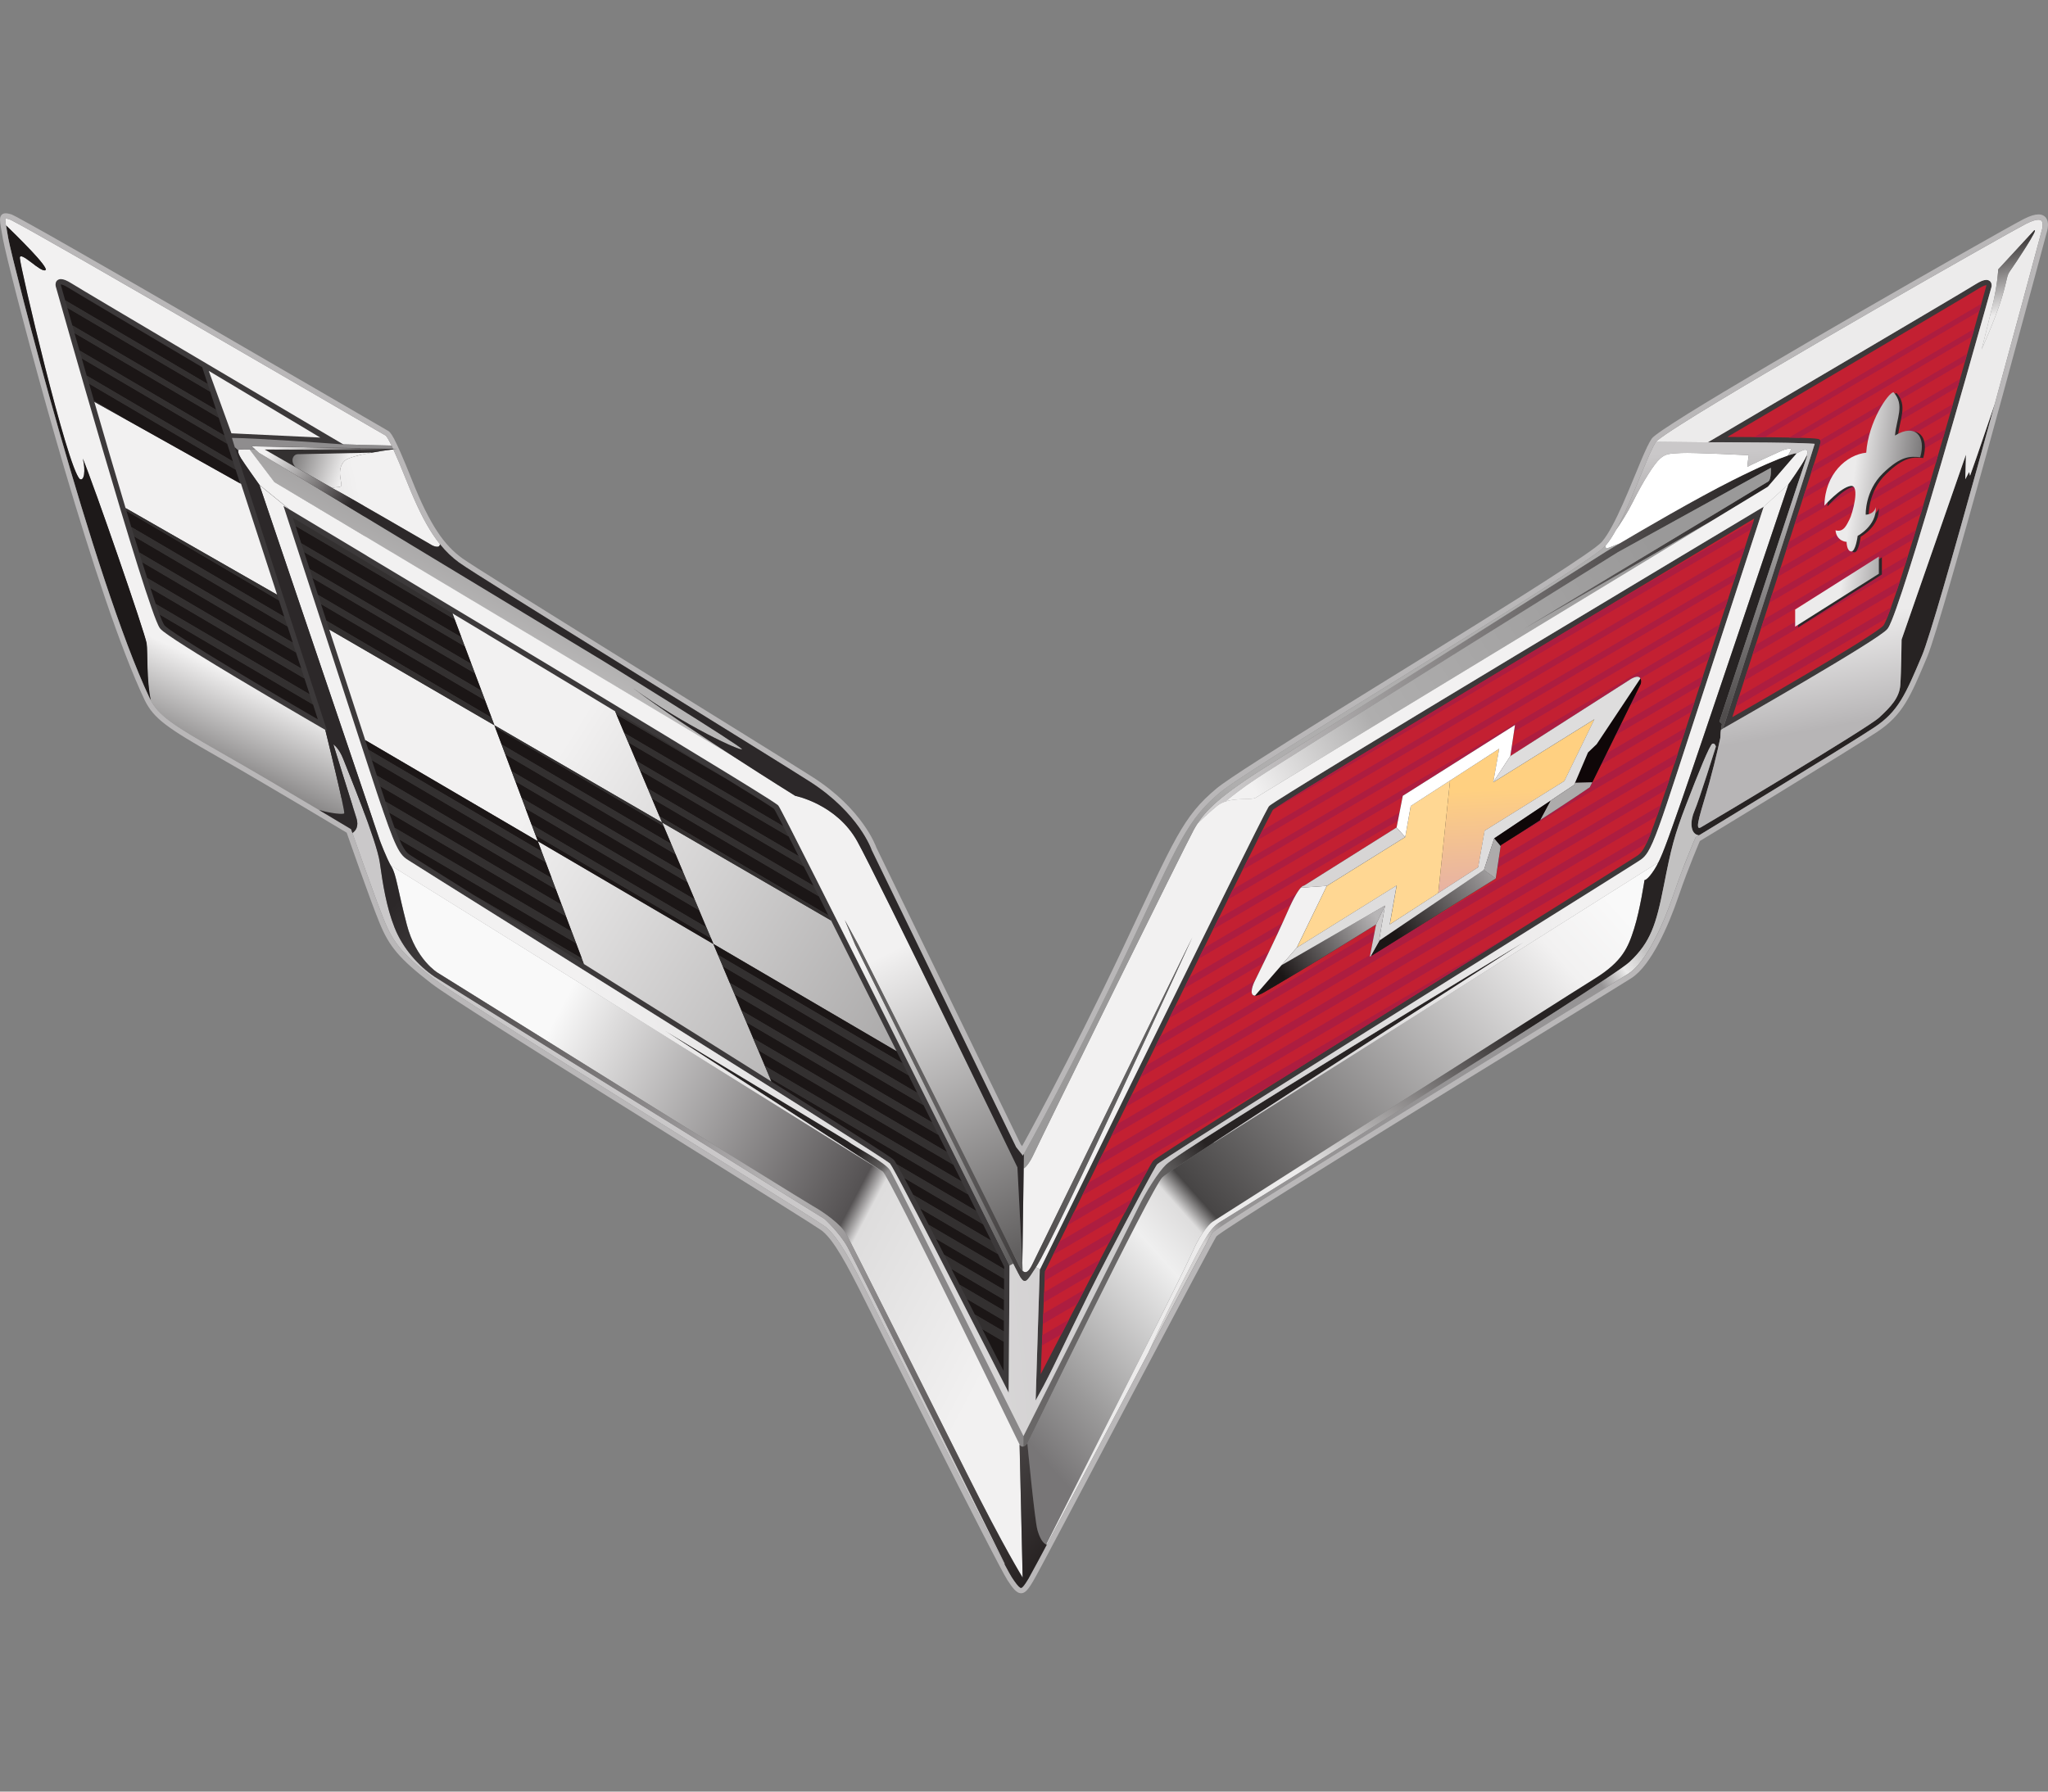 <?xml version="1.0" encoding="utf-8"?>
<svg xmlns="http://www.w3.org/2000/svg" fill="none" height="42" viewBox="0 0 48 42" width="48">
<rect x="0" y="0" width="48" height="42" fill="#808080" stroke="none"/>
<path d="M20.863 27.436C20.741 27.242 20.089 26.916 19.855 26.743L15.59 24.168C15.59 24.168 20.547 27.375 20.689 27.466C20.832 27.558 23.897 33.869 23.897 33.869C23.926 33.91 23.957 33.918 23.986 33.91L23.988 33.665C23.958 33.606 20.984 27.628 20.863 27.436Z" fill="url(#paint0_linear_6776_188130)"/>
<path d="M27.329 27.303C27.156 27.466 26.861 27.934 26.688 28.291C26.515 28.647 23.99 33.666 23.99 33.666V33.664L23.988 33.91C24.04 33.898 24.082 33.839 24.082 33.839C24.082 33.839 26.993 27.843 27.248 27.598C27.503 27.354 35.707 22.091 35.707 22.091C35.707 22.091 27.716 26.916 27.329 27.303Z" fill="url(#paint1_linear_6776_188130)"/>
<path d="M8.432 10.242L0.699 5.815L3.305 15.481L8.964 19.375L8.432 10.242Z" fill="#3C393A"/>
<path d="M41.902 10.679C41.682 10.755 41.27 10.925 40.598 11.263C39.437 11.847 37.65 12.924 37.65 12.924L29.741 17.934C28.585 18.65 28.247 19.022 28.064 19.31C28.197 19.181 28.383 19.007 28.537 18.884C28.593 18.84 28.658 18.81 28.726 18.788C28.893 18.647 29.125 18.468 29.442 18.257C30.286 17.694 37.923 12.943 37.923 12.943L41.505 10.967C41.505 10.967 41.52 11.233 41.446 11.285C41.372 11.337 35.688 14.756 35.688 14.756L40.136 12.2C40.934 11.716 41.435 11.411 41.435 11.411C41.435 11.411 42.062 10.679 42.104 10.637C42.107 10.634 42.107 10.632 42.105 10.63C42.096 10.623 42.033 10.634 41.902 10.679Z" fill="url(#paint2_linear_6776_188130)"/>
<path d="M17.39 17.563C17.4 17.506 14.149 15.5 14.149 15.5L6.068 10.614L5.982 10.538C5.947 10.539 5.9 10.54 5.852 10.54L6.428 11.302L17.221 17.756C16.408 17.23 15.433 16.583 14.833 16.128C16.05 17.021 17.381 17.62 17.39 17.563Z" fill="url(#paint3_linear_6776_188130)"/>
<path d="M41.504 10.968L37.922 12.944C37.922 12.944 30.285 17.695 29.441 18.257C29.124 18.468 28.892 18.647 28.725 18.788C28.998 18.702 29.34 18.758 29.43 18.701C29.519 18.646 37.047 14.075 40.135 12.2L35.687 14.757C35.687 14.757 41.37 11.338 41.444 11.286C41.518 11.234 41.504 10.968 41.504 10.968Z" fill="url(#paint4_linear_6776_188130)"/>
<path d="M19.866 29.238C19.682 28.903 19.326 28.577 19.326 28.577L16.069 26.551C16.069 26.551 10.592 23.161 10.184 22.896C9.808 22.642 9.442 22.235 9.248 21.746C9.055 21.257 8.974 20.728 8.902 20.219C8.831 19.71 8.149 18.061 8.047 17.796C7.945 17.532 7.812 17.45 7.812 17.45C7.812 17.45 8.25 18.855 8.352 19.171C8.421 19.383 8.328 19.484 8.26 19.528C8.276 19.572 8.298 19.635 8.324 19.712C8.379 19.867 8.453 20.079 8.535 20.308C8.698 20.767 8.89 21.296 9.003 21.574C9.116 21.851 9.226 22.05 9.4 22.254C9.574 22.459 9.815 22.67 10.187 22.959C10.318 23.061 10.701 23.314 11.235 23.658C11.77 24.002 12.459 24.437 13.209 24.908C14.708 25.85 16.451 26.933 17.697 27.713C18.529 28.232 19.138 28.616 19.311 28.735C19.334 28.75 19.348 28.761 19.36 28.77C19.666 29.035 19.934 29.536 20.413 30.491C20.413 30.491 20.449 30.564 20.514 30.695C20.58 30.826 20.674 31.014 20.791 31.245C21.022 31.706 21.338 32.336 21.678 33.01C22.357 34.358 23.132 35.885 23.507 36.596C23.52 36.621 23.533 36.646 23.545 36.669L23.551 36.659C23.551 36.659 20.049 29.574 19.866 29.238Z" fill="#CAC8C9"/>
<path d="M7.622 17.109L7.528 17.055C7.528 17.055 5.747 16.024 4.633 15.333C4.262 15.102 3.965 14.911 3.829 14.804C3.791 14.774 3.767 14.754 3.748 14.728C3.723 14.692 3.698 14.637 3.665 14.557C3.632 14.477 3.594 14.373 3.551 14.249C3.463 14 3.355 13.669 3.234 13.285C2.992 12.515 2.698 11.529 2.412 10.555C1.841 8.609 1.308 6.715 1.307 6.715V6.714C1.307 6.711 1.302 6.694 1.302 6.671C1.302 6.65 1.305 6.622 1.324 6.592C1.345 6.562 1.386 6.542 1.427 6.543C1.492 6.544 1.565 6.574 1.681 6.646C1.823 6.736 3.019 7.445 4.315 8.212C5.611 8.979 7.011 9.806 7.568 10.136C7.728 10.229 7.818 10.283 7.818 10.283L8.047 10.418L9.177 10.445C9.109 10.305 9.069 10.243 9.048 10.22C9.032 10.204 9.035 10.208 9.023 10.201L9.014 10.197L9.003 10.19C8.993 10.185 8.979 10.177 8.962 10.166C8.927 10.146 8.875 10.116 8.81 10.079C8.68 10.003 8.493 9.894 8.26 9.759C7.796 9.489 7.154 9.116 6.433 8.697C4.991 7.859 3.232 6.841 1.952 6.108C1.098 5.619 0.455 5.257 0.266 5.162C0.241 5.15 0.224 5.142 0.22 5.141C0.179 5.129 0.149 5.124 0.133 5.124L0.127 5.124L0.127 5.125C0.126 5.131 0.125 5.139 0.125 5.152C0.124 5.181 0.131 5.226 0.14 5.284C0.355 5.491 1.152 6.271 1.064 6.332C0.962 6.403 0.463 5.864 0.463 6.047C0.463 6.23 1.573 10.964 1.868 11.229C1.97 11.29 2.01 11.035 1.939 10.75C2.183 11.33 3.405 14.863 3.435 15.087C3.461 15.271 3.431 15.968 3.532 16.415C3.627 16.587 3.741 16.722 3.962 16.891C4.206 17.076 4.579 17.299 5.179 17.641C5.897 18.049 6.836 18.605 7.477 18.987C7.772 19.074 8.046 19.096 8.068 19.067C8.098 19.026 7.63 17.133 7.63 17.133C7.63 17.133 7.627 17.123 7.622 17.109Z" fill="url(#paint5_linear_6776_188130)"/>
<path d="M3.438 15.087C3.408 14.863 2.186 11.33 1.942 10.75C2.013 11.035 1.973 11.29 1.871 11.229C1.576 10.964 0.466 6.23 0.466 6.047C0.466 5.864 0.965 6.403 1.066 6.332C1.155 6.271 0.358 5.491 0.143 5.284C0.156 5.362 0.175 5.465 0.197 5.595C0.207 5.651 0.246 5.824 0.308 6.081C0.372 6.339 0.459 6.684 0.564 7.093C0.777 7.91 1.066 8.984 1.393 10.128C2.047 12.416 2.856 14.988 3.506 16.36C3.515 16.379 3.525 16.397 3.535 16.415C3.434 15.968 3.463 15.271 3.438 15.087Z" fill="#1D1919"/>
<path d="M10.145 12.528C9.949 12.232 9.756 11.841 9.54 11.297C9.397 10.938 9.293 10.696 9.219 10.533C9.189 10.537 9.154 10.542 9.114 10.547C9.003 10.563 8.859 10.585 8.712 10.612C8.436 10.662 8.153 10.729 8.078 10.801C7.857 11.012 8.048 11.361 7.986 11.402C7.925 11.443 7.691 11.402 7.844 11.473C7.997 11.544 10.134 12.786 10.134 12.786C10.134 12.786 10.307 12.872 10.311 12.755C10.255 12.686 10.2 12.611 10.145 12.528Z" fill="url(#paint6_linear_6776_188130)"/>
<path d="M6.205 10.536L6.928 10.952C6.785 10.797 6.877 10.648 6.979 10.648C7.057 10.648 8.189 10.623 8.712 10.612C8.859 10.585 9.003 10.563 9.114 10.547L6.205 10.536Z" fill="#333030"/>
<path d="M46.658 6.61C46.638 6.58 46.597 6.559 46.555 6.561C46.491 6.562 46.418 6.591 46.302 6.663C46.221 6.715 45.799 6.966 45.214 7.312C44.336 7.831 43.089 8.566 42.062 9.171C41.548 9.474 41.089 9.744 40.759 9.938C40.594 10.036 40.461 10.114 40.37 10.168C40.278 10.222 40.227 10.252 40.227 10.252L40.1 10.326L40.027 10.369L40.259 10.367C40.296 10.367 40.884 10.367 41.462 10.374C41.751 10.377 42.038 10.383 42.251 10.389C42.358 10.393 42.447 10.398 42.507 10.402C42.517 10.403 42.524 10.404 42.532 10.404C42.431 10.739 41.921 12.322 41.431 13.843C41.176 14.63 40.927 15.4 40.741 15.975C40.648 16.262 40.571 16.5 40.517 16.666C40.464 16.832 40.433 16.926 40.433 16.926L40.383 17.079L40.523 17C40.523 17 41.41 16.494 42.318 15.96C42.771 15.693 43.23 15.419 43.585 15.197C43.763 15.086 43.915 14.988 44.028 14.91C44.084 14.871 44.131 14.837 44.167 14.809C44.204 14.779 44.228 14.759 44.247 14.732C44.274 14.694 44.301 14.634 44.336 14.55C44.465 14.238 44.673 13.597 44.917 12.806C45.646 10.435 46.675 6.733 46.675 6.733L46.676 6.732V6.731C46.676 6.728 46.681 6.712 46.681 6.689C46.681 6.668 46.678 6.639 46.658 6.61Z" fill="#3C393A"/>
<path d="M41.195 11.963C41.195 11.963 38.366 13.656 35.522 15.367C34.099 16.224 32.673 17.085 31.595 17.741C31.055 18.07 30.603 18.347 30.282 18.548C30.121 18.648 29.993 18.729 29.903 18.788C29.857 18.817 29.822 18.84 29.796 18.859C29.783 18.867 29.772 18.875 29.764 18.882C29.755 18.89 29.749 18.892 29.739 18.905L29.725 18.927C29.688 18.99 29.579 19.202 29.414 19.531C28.258 21.831 24.376 29.755 24.376 29.755L24.37 29.767L24.273 32.831L24.457 32.495C24.457 32.495 24.498 32.415 24.57 32.276C24.821 31.788 25.368 30.595 25.951 29.478C26.243 28.92 26.523 28.388 26.737 27.987C26.844 27.787 26.935 27.619 27.003 27.497C27.037 27.437 27.065 27.388 27.086 27.352C27.096 27.334 27.105 27.32 27.112 27.31L27.121 27.297L27.122 27.294C27.124 27.293 27.141 27.279 27.166 27.262C27.374 27.117 28.175 26.606 29.259 25.922C30.885 24.897 33.151 23.479 35.028 22.305C35.966 21.718 36.807 21.192 37.422 20.807C37.73 20.614 37.981 20.456 38.159 20.343C38.249 20.287 38.32 20.242 38.371 20.209C38.423 20.176 38.453 20.157 38.465 20.148C38.52 20.108 38.57 20.055 38.62 19.976C38.768 19.738 38.933 19.261 39.328 18.053L41.338 11.878L41.195 11.963Z" fill="#3C393A"/>
<path d="M8.401 17.256L8.655 18.035C8.917 18.84 9.079 19.321 9.201 19.622C9.262 19.773 9.313 19.878 9.363 19.958C9.412 20.037 9.462 20.091 9.517 20.13C9.527 20.137 9.542 20.147 9.569 20.165C9.981 20.43 12.772 22.172 15.479 23.867C16.832 24.715 18.163 25.551 19.164 26.184C19.666 26.5 20.084 26.767 20.381 26.958C20.529 27.054 20.648 27.131 20.731 27.186C20.772 27.214 20.805 27.236 20.828 27.253C20.839 27.261 20.848 27.267 20.854 27.272L20.86 27.276C20.867 27.285 20.887 27.318 20.915 27.366C21.122 27.727 21.776 28.994 22.376 30.167C22.677 30.753 22.965 31.317 23.177 31.734C23.283 31.943 23.37 32.115 23.431 32.235C23.492 32.354 23.526 32.422 23.526 32.422L23.642 32.651V32.638L23.662 29.668L23.655 29.655C23.655 29.655 22.471 27.279 21.211 24.761C21.14 24.619 21.07 24.477 20.998 24.335C20.777 23.893 20.555 23.45 20.338 23.018C19.903 22.148 19.489 21.324 19.146 20.645C18.89 20.137 18.674 19.71 18.518 19.404C18.439 19.252 18.376 19.13 18.331 19.043C18.307 19 18.289 18.965 18.275 18.94C18.268 18.927 18.262 18.917 18.258 18.909L18.244 18.887C18.233 18.874 18.227 18.871 18.219 18.864C18.185 18.839 18.116 18.793 18.01 18.725C16.424 17.71 6.788 11.946 6.787 11.946L6.645 11.86L8.401 17.256Z" fill="#3C393A"/>
<path d="M23.848 27.364C23.848 27.364 20.578 20.595 20.093 19.721C19.608 18.846 18.639 18.656 18.639 18.656C18.639 18.656 18.006 18.262 17.224 17.755L6.431 11.301L5.855 10.54C5.769 10.541 5.678 10.54 5.635 10.536C5.544 10.526 5.585 10.637 5.646 10.739C5.707 10.841 6.084 11.37 6.084 11.37L6.787 11.944C6.788 11.944 16.424 17.709 18.011 18.724C18.117 18.792 18.186 18.837 18.219 18.863C18.228 18.87 18.234 18.873 18.244 18.886L18.258 18.908C18.263 18.916 18.269 18.926 18.276 18.939C18.29 18.964 18.308 18.999 18.331 19.042C18.377 19.129 18.439 19.251 18.518 19.403C18.674 19.708 18.89 20.135 19.147 20.643C19.489 21.323 19.904 22.146 20.339 23.017C20.556 23.449 20.778 23.891 20.999 24.334C21.071 24.476 21.141 24.618 21.212 24.759C22.471 27.278 23.656 29.654 23.656 29.654L23.663 29.667L23.752 29.622C23.081 28.3 20.602 23.277 20.044 22.148L19.801 21.567L20.113 22.139C20.113 22.139 23.657 29.17 23.846 29.596C23.893 29.7 23.934 29.762 23.971 29.795L23.962 29.608L23.848 27.364Z" fill="url(#paint7_linear_6776_188130)"/>
<path d="M42.244 10.56C42.202 10.578 42.152 10.604 42.105 10.63C42.106 10.632 42.106 10.634 42.103 10.637C42.061 10.679 41.434 11.411 41.434 11.411C41.434 11.411 40.933 11.716 40.135 12.2C37.047 14.075 29.52 18.645 29.43 18.701C29.34 18.757 28.999 18.701 28.725 18.788C28.657 18.81 28.592 18.84 28.536 18.884C28.382 19.007 28.196 19.181 28.064 19.31C28.032 19.358 28.005 19.405 27.98 19.45C27.805 19.761 24.412 26.653 24.238 27.033C24.128 27.273 24.041 27.361 23.993 27.393L23.961 29.608L23.97 29.796C24.085 29.896 24.166 29.705 24.258 29.513C24.791 28.414 27.948 21.969 27.948 21.969C27.948 21.969 24.731 29.017 24.282 29.702C24.282 29.703 24.281 29.704 24.28 29.705L24.375 29.756C24.375 29.756 28.258 21.83 29.413 19.531C29.579 19.202 29.687 18.99 29.724 18.927L29.738 18.905C29.749 18.892 29.755 18.889 29.763 18.881C29.771 18.875 29.782 18.867 29.795 18.858C29.821 18.84 29.857 18.817 29.902 18.787C29.992 18.728 30.12 18.648 30.281 18.548C30.603 18.347 31.055 18.07 31.594 17.741C32.672 17.085 34.098 16.223 35.521 15.367C38.365 13.656 41.194 11.963 41.194 11.963L41.337 11.878L41.918 11.352C41.918 11.352 42.237 10.901 42.318 10.738C42.326 10.721 42.332 10.707 42.339 10.692C42.391 10.563 42.351 10.513 42.244 10.56Z" fill="#F2F1F1"/>
<path d="M41.954 10.517C41.88 10.517 41.77 10.561 41.77 10.561C41.77 10.561 40.97 10.923 40.956 10.946C40.941 10.968 40.985 10.672 40.985 10.672C40.985 10.672 39.668 10.605 39.408 10.62C39.15 10.635 39.046 10.627 38.905 10.753C38.765 10.879 38.513 11.279 38.269 11.767C38.14 12.025 37.99 12.259 37.875 12.423C37.795 12.567 37.716 12.692 37.636 12.785C37.634 12.787 37.631 12.79 37.629 12.792C37.629 12.822 37.633 12.86 37.657 12.856C37.697 12.849 37.95 12.743 37.95 12.743L37.949 12.745C38.508 12.414 39.728 11.701 40.596 11.264C41.268 10.926 41.68 10.755 41.901 10.68C41.948 10.609 42.001 10.517 41.954 10.517Z" fill="white"/>
<path d="M37.66 12.855C37.635 12.859 37.631 12.821 37.631 12.791C37.601 12.823 37.557 12.861 37.495 12.91C37.428 12.961 37.342 13.023 37.239 13.095C37.033 13.238 36.758 13.42 36.432 13.631C35.781 14.051 34.927 14.584 34.022 15.146C32.212 16.268 30.195 17.504 29.183 18.168C28.894 18.358 28.686 18.502 28.593 18.58C28.207 18.902 27.977 19.174 27.683 19.698C27.391 20.222 27.038 20.995 26.419 22.305C25.18 24.925 24.021 27.01 24.02 27.011L23.999 27.049L23.994 27.393C24.043 27.361 24.129 27.273 24.239 27.033C24.413 26.653 27.807 19.761 27.981 19.45C28.007 19.405 28.033 19.358 28.065 19.31C28.248 19.022 28.586 18.65 29.741 17.934L37.651 12.924C37.651 12.924 37.764 12.855 37.951 12.744L37.952 12.742C37.952 12.742 37.7 12.848 37.66 12.855Z" fill="url(#paint8_linear_6776_188130)"/>
<path d="M9.178 20.319C9.29 20.502 9.32 20.848 9.535 21.673C9.748 22.497 10.257 22.803 10.257 22.803C10.257 22.803 18.808 28.137 19.063 28.28C19.317 28.422 19.714 28.707 19.836 28.931C19.959 29.155 21.801 32.82 22.666 34.55C23.532 36.281 23.97 36.984 23.97 36.984L23.898 33.868C23.898 33.868 20.834 27.557 20.691 27.465L9.16 20.288C9.167 20.299 9.172 20.31 9.178 20.319Z" fill="url(#paint9_linear_6776_188130)"/>
<path d="M28.438 26.79C27.761 27.234 27.302 27.543 27.245 27.598C26.989 27.843 24.078 33.839 24.078 33.839C24.078 33.839 24.251 35.65 24.313 35.864C24.363 36.04 24.433 36.172 24.519 36.209C24.554 36.139 27.644 30.034 27.96 29.321C28.189 28.803 28.411 28.647 28.411 28.647C28.411 28.647 36.707 23.356 37.366 22.949C38.024 22.542 38.157 22.216 38.298 21.773C38.438 21.328 38.542 20.632 38.542 20.632C38.542 20.632 38.609 20.64 38.772 20.388C38.804 20.338 38.836 20.282 38.867 20.217L28.451 26.787L28.438 26.79Z" fill="url(#paint10_linear_6776_188130)"/>
<path d="M41.918 11.352L41.337 11.878L39.327 18.053C38.932 19.262 38.767 19.738 38.619 19.976C38.57 20.055 38.519 20.109 38.464 20.148C38.452 20.157 38.423 20.177 38.371 20.209C38.319 20.242 38.248 20.287 38.158 20.344C37.98 20.456 37.73 20.614 37.421 20.807C36.806 21.193 35.965 21.719 35.027 22.306C33.151 23.48 30.884 24.897 29.259 25.923C28.175 26.607 27.373 27.117 27.165 27.262C27.14 27.28 27.123 27.293 27.122 27.295L27.12 27.298L27.111 27.31C27.104 27.32 27.096 27.335 27.085 27.352C27.064 27.388 27.036 27.437 27.002 27.498C26.935 27.619 26.844 27.787 26.736 27.988C26.522 28.389 26.242 28.921 25.951 29.479C25.367 30.596 24.82 31.789 24.569 32.276C24.497 32.416 24.456 32.495 24.456 32.495L24.273 32.831L24.369 29.767L24.375 29.756L24.28 29.706C24.067 30.031 24.033 30.116 23.915 29.939C23.902 29.92 23.844 29.807 23.75 29.623L23.661 29.668L23.641 32.638V32.651L23.525 32.422C23.525 32.422 23.491 32.354 23.43 32.235C23.369 32.115 23.282 31.943 23.176 31.734C22.964 31.317 22.676 30.753 22.375 30.167C21.775 28.994 21.121 27.728 20.914 27.366C20.886 27.318 20.866 27.285 20.859 27.277L20.853 27.272C20.847 27.267 20.838 27.261 20.827 27.253C20.804 27.236 20.771 27.214 20.73 27.186C20.647 27.131 20.528 27.054 20.38 26.958C20.083 26.767 19.665 26.501 19.163 26.184C18.162 25.551 16.831 24.715 15.478 23.867C12.771 22.172 9.98 20.43 9.568 20.165C9.541 20.147 9.526 20.137 9.516 20.13C9.461 20.091 9.411 20.037 9.361 19.958C9.312 19.878 9.261 19.773 9.2 19.622C9.078 19.321 8.916 18.84 8.654 18.035L8.4 17.257L6.644 11.86L6.786 11.946L6.082 11.372L8.902 19.699C8.902 19.699 9.048 20.092 9.158 20.289L20.689 27.466C20.547 27.375 15.59 24.168 15.59 24.168L19.855 26.744C20.089 26.916 20.741 27.242 20.862 27.436C20.985 27.629 23.988 33.666 23.988 33.666L23.988 33.664C24.02 33.603 26.514 28.645 26.685 28.291C26.858 27.934 27.154 27.466 27.327 27.303C27.714 26.917 35.705 22.091 35.705 22.091C35.705 22.091 30.773 25.255 28.439 26.79L28.453 26.787L38.869 20.217C38.997 19.957 39.137 19.551 39.409 18.775C39.749 17.806 41.918 11.352 41.918 11.352Z" fill="url(#paint11_linear_6776_188130)"/>
<path d="M24.28 29.705C24.281 29.704 24.282 29.703 24.282 29.702C24.731 29.016 27.948 21.969 27.948 21.969C27.948 21.969 24.79 28.413 24.258 29.513C24.135 29.767 24.034 30.021 23.845 29.596C23.655 29.17 20.112 22.139 20.112 22.139L19.799 21.567L20.043 22.149C20.6 23.278 23.079 28.3 23.75 29.622C23.844 29.806 23.902 29.919 23.915 29.938C24.033 30.115 24.067 30.03 24.28 29.705Z" fill="url(#paint12_linear_6776_188130)"/>
<path d="M46.33 10.708L46.174 11.152L46.153 11.064L46.063 11.234L46.078 10.657L44.569 14.993C44.569 14.993 44.561 15.763 44.539 16.059C44.517 16.355 44.317 16.57 44.043 16.821C43.769 17.073 40.032 19.3 39.862 19.396C39.691 19.493 39.891 18.967 40.062 18.353C40.231 17.739 40.321 17.295 40.321 17.295L40.328 17.161L40.357 16.969L40.298 16.917L42.134 11.345L42.355 10.686L42.339 10.693C42.333 10.707 42.327 10.722 42.319 10.738C42.238 10.901 41.919 11.352 41.919 11.352C41.919 11.352 39.75 17.805 39.41 18.775C39.069 19.744 38.937 20.137 38.774 20.388C38.611 20.64 38.544 20.632 38.544 20.632C38.544 20.632 38.441 21.328 38.3 21.772C38.159 22.216 38.026 22.542 37.368 22.949C36.709 23.356 28.413 28.647 28.413 28.647C28.413 28.647 28.191 28.802 27.962 29.32C27.646 30.034 24.556 36.139 24.521 36.209L24.547 36.189C24.625 36.042 24.711 35.88 24.803 35.704C25.186 34.984 25.681 34.045 26.182 33.098C26.43 32.629 26.679 32.158 26.916 31.709C27.079 31.343 27.305 30.861 27.584 30.312C28.206 29.091 28.317 28.847 28.561 28.669C28.561 28.669 37.708 23.008 38.197 22.549C38.685 22.09 38.818 21.676 38.995 20.773C39.173 19.87 39.24 19.596 39.521 18.864C39.802 18.131 40.076 17.458 40.136 17.435C40.195 17.413 40.217 17.502 40.217 17.502C40.217 17.502 39.825 18.76 39.714 19.012C39.614 19.239 39.604 19.555 39.821 19.582C39.846 19.567 39.876 19.549 39.914 19.526C40.014 19.466 40.156 19.379 40.328 19.274C40.673 19.064 41.139 18.78 41.623 18.483C42.592 17.891 43.635 17.249 43.925 17.055C44.213 16.864 44.392 16.674 44.553 16.415C44.714 16.156 44.853 15.826 45.049 15.364C45.09 15.267 45.157 15.068 45.242 14.796C45.328 14.523 45.432 14.175 45.548 13.775C45.781 12.974 46.065 11.963 46.353 10.924C46.487 10.437 46.623 9.944 46.755 9.463L46.33 10.708Z" fill="url(#paint13_linear_6776_188130)"/>
<path d="M39.712 19.012C39.823 18.76 40.215 17.502 40.215 17.502C40.215 17.502 40.193 17.413 40.133 17.435C40.074 17.457 39.8 18.131 39.519 18.864C39.238 19.596 39.171 19.87 38.993 20.773C38.816 21.675 38.683 22.09 38.195 22.549C37.706 23.008 28.559 28.669 28.559 28.669C28.315 28.847 28.204 29.091 27.582 30.312C27.302 30.861 27.077 31.343 26.914 31.709C27.635 30.345 28.246 29.192 28.379 28.957C28.391 28.936 28.399 28.923 28.405 28.913L28.422 28.893L28.442 28.877C28.455 28.865 28.474 28.852 28.496 28.835C28.542 28.803 28.604 28.76 28.683 28.708C28.84 28.603 29.062 28.46 29.333 28.287C29.877 27.942 30.62 27.477 31.447 26.964C33.102 25.938 35.091 24.717 36.477 23.866C37.401 23.299 38.058 22.895 38.166 22.825C38.371 22.694 38.582 22.401 38.764 22.055C38.947 21.71 39.106 21.311 39.223 20.969C39.458 20.275 39.732 19.649 39.732 19.648L39.74 19.63L39.757 19.62C39.757 19.62 39.78 19.606 39.819 19.582C39.602 19.555 39.612 19.239 39.712 19.012Z" fill="url(#paint14_linear_6776_188130)"/>
<path d="M40.432 16.927C40.432 16.927 40.463 16.832 40.517 16.666C40.571 16.5 40.648 16.262 40.74 15.975C40.926 15.401 41.176 14.63 41.43 13.843C41.921 12.322 42.431 10.739 42.532 10.405C42.524 10.404 42.517 10.403 42.507 10.403C42.447 10.398 42.357 10.393 42.251 10.39C42.037 10.383 41.75 10.377 41.461 10.374C40.883 10.368 40.296 10.368 40.259 10.368L40.027 10.369L38.814 10.355C38.775 10.412 38.721 10.518 38.661 10.652C38.642 10.694 38.624 10.738 38.603 10.785C38.559 10.889 38.511 11.006 38.46 11.129C38.313 11.484 38.147 11.892 37.978 12.231C37.944 12.298 37.91 12.361 37.877 12.422C37.992 12.258 38.142 12.024 38.271 11.766C38.515 11.278 38.767 10.878 38.907 10.752C39.048 10.627 39.152 10.634 39.41 10.619C39.669 10.604 40.987 10.671 40.987 10.671C40.987 10.671 40.943 10.967 40.957 10.945C40.972 10.923 41.772 10.56 41.772 10.56C41.772 10.56 41.882 10.516 41.956 10.516C42.002 10.516 41.95 10.608 41.902 10.679C42.033 10.634 42.097 10.622 42.105 10.63C42.153 10.604 42.203 10.578 42.245 10.56C42.352 10.513 42.392 10.563 42.34 10.692L42.356 10.686L42.134 11.344L40.298 16.917L40.358 16.969L40.336 17.11L40.383 17.079L40.432 16.927Z" fill="url(#paint15_linear_6776_188130)"/>
<path d="M47.854 5.183C47.841 5.166 47.827 5.153 47.775 5.151C47.721 5.151 47.627 5.175 47.491 5.244C47.365 5.309 46.908 5.563 46.27 5.925C45.631 6.286 44.809 6.755 43.944 7.254C42.215 8.251 40.315 9.364 39.38 9.96C39.113 10.13 38.924 10.259 38.846 10.325C38.825 10.342 38.813 10.355 38.812 10.357L40.026 10.37L40.099 10.327L40.225 10.253C40.226 10.253 40.276 10.223 40.368 10.169C40.46 10.115 40.592 10.037 40.757 9.94C41.088 9.745 41.547 9.475 42.06 9.173C43.087 8.568 44.335 7.833 45.212 7.313C45.797 6.967 46.22 6.716 46.3 6.665C46.416 6.593 46.49 6.563 46.554 6.562C46.595 6.561 46.637 6.581 46.656 6.611C46.676 6.641 46.679 6.669 46.679 6.69C46.679 6.713 46.675 6.729 46.674 6.733V6.733L46.673 6.734C46.673 6.734 45.645 10.436 44.916 12.807C44.672 13.598 44.463 14.239 44.335 14.551C44.3 14.636 44.272 14.695 44.245 14.734C44.227 14.76 44.202 14.78 44.166 14.81C44.129 14.839 44.083 14.872 44.026 14.911C43.913 14.989 43.761 15.087 43.583 15.198C43.228 15.42 42.77 15.694 42.316 15.961C41.409 16.495 40.521 17.001 40.521 17.001L40.382 17.081L40.334 17.111L40.327 17.162L40.32 17.295C40.32 17.295 40.23 17.739 40.061 18.354C39.89 18.968 39.69 19.493 39.861 19.397C40.031 19.301 43.768 17.074 44.042 16.822C44.316 16.57 44.516 16.356 44.538 16.059C44.56 15.764 44.568 14.994 44.568 14.994L46.077 10.657L46.062 11.235L46.151 11.064L46.173 11.153L46.329 10.709L46.754 9.464C47.185 7.888 47.574 6.442 47.754 5.773C47.821 5.523 47.859 5.382 47.859 5.381L47.859 5.38V5.378L47.861 5.372L47.867 5.348C47.871 5.327 47.874 5.299 47.874 5.271C47.875 5.235 47.867 5.202 47.854 5.183ZM47.121 6.339C47.02 6.479 47.066 6.487 46.919 6.977C46.771 7.467 46.436 8.214 46.444 8.191C46.452 8.168 46.545 7.801 46.685 7.226C46.825 6.65 46.833 6.316 46.833 6.316L47.673 5.405C47.813 5.312 47.222 6.199 47.121 6.339Z" fill="url(#paint16_linear_6776_188130)"/>
<path d="M47.673 5.404L46.833 6.315C46.833 6.315 46.825 6.649 46.685 7.225C46.545 7.8 46.452 8.167 46.444 8.19C46.436 8.213 46.771 7.466 46.918 6.976C47.066 6.486 47.02 6.478 47.12 6.338C47.222 6.198 47.813 5.311 47.673 5.404Z" fill="url(#paint17_linear_6776_188130)"/>
<path d="M11.586 17.002L7.717 14.758L8.561 17.351L12.605 19.72L11.586 17.002Z" fill="url(#paint18_linear_6776_188130)"/>
<path d="M19.478 21.578L15.52 19.282L16.722 22.13L21.015 24.645C20.484 23.584 19.945 22.506 19.478 21.578Z" fill="url(#paint19_linear_6776_188130)"/>
<path d="M14.417 16.675C14.105 16.486 13.784 16.293 13.458 16.096C12.509 15.524 11.521 14.93 10.604 14.379L11.588 17.002L15.518 19.283L14.417 16.675Z" fill="url(#paint20_linear_6776_188130)"/>
<path d="M16.718 22.13L12.604 19.72L13.683 22.598C13.994 22.793 14.312 22.992 14.633 23.193C15.815 23.932 17.033 24.695 18.079 25.354L16.718 22.13Z" fill="url(#paint21_linear_6776_188130)"/>
<path d="M5.65 11.344L2.211 9.42C2.444 10.224 2.701 11.104 2.943 11.91L6.495 13.943C6.192 13.015 5.88 12.055 5.65 11.344Z" fill="url(#paint22_linear_6776_188130)"/>
<path d="M17.103 23.039L21.5 25.622C21.432 25.485 21.363 25.347 21.294 25.209L16.939 22.651L17.103 23.039Z" fill="#1B1616"/>
<path d="M21.402 28.008L23.23 29.083C23.174 28.968 23.109 28.839 23.039 28.699L21.193 27.614C21.253 27.728 21.324 27.861 21.402 28.008Z" fill="#1B1616"/>
<path d="M17.381 23.691L21.849 26.315C21.782 26.181 21.714 26.045 21.645 25.907L17.219 23.308L17.381 23.691Z" fill="#1B1616"/>
<path d="M17.655 24.341L22.195 27.007C22.129 26.876 22.063 26.742 21.994 26.605L17.496 23.964L17.655 24.341Z" fill="#1B1616"/>
<path d="M18.082 25.355C19.309 26.127 20.301 26.755 20.722 27.032C20.827 27.101 20.895 27.148 20.929 27.173L20.951 27.193C20.961 27.204 20.968 27.214 20.977 27.23C20.987 27.245 20.998 27.264 21.012 27.287C21.013 27.289 21.015 27.291 21.015 27.293L22.884 28.391C22.863 28.348 22.842 28.305 22.82 28.261C22.778 28.177 22.735 28.09 22.69 28.001L18.049 25.275L18.082 25.355Z" fill="#1B1616"/>
<path d="M22.349 29.845C22.396 29.936 22.443 30.027 22.489 30.117L23.528 30.727L23.53 30.469L22.299 29.746C22.316 29.779 22.333 29.812 22.349 29.845Z" fill="#1B1616"/>
<path d="M21.768 28.715L23.536 29.753V29.698C23.519 29.664 23.467 29.561 23.386 29.397L21.568 28.33C21.632 28.453 21.698 28.581 21.768 28.715Z" fill="#1B1616"/>
<path d="M17.93 24.991L22.541 27.699C22.477 27.571 22.412 27.439 22.343 27.303L17.773 24.619L17.93 24.991Z" fill="#1B1616"/>
<path d="M23.521 32.137L23.525 31.452L23.021 31.156C23.234 31.573 23.412 31.923 23.521 32.137Z" fill="#1B1616"/>
<path d="M22.13 29.416L23.532 30.24L23.534 29.978L21.936 29.039C22 29.163 22.065 29.289 22.13 29.416Z" fill="#1B1616"/>
<path d="M21.156 24.928C21.108 24.834 21.061 24.739 21.013 24.644L16.721 22.13L16.829 22.387L21.156 24.928Z" fill="#1B1616"/>
<path d="M22.848 30.816L23.527 31.214L23.528 30.96L22.662 30.451C22.726 30.576 22.787 30.697 22.848 30.816Z" fill="#1B1616"/>
<path d="M11.13 15.785L7.324 13.55L7.453 13.946L11.285 16.195L11.13 15.785Z" fill="#1B1616"/>
<path d="M10.657 14.52L6.928 12.33L7.06 12.736L10.815 14.941L10.657 14.52Z" fill="#1B1616"/>
<path d="M11.368 16.417L7.523 14.16L7.65 14.551L11.52 16.823L11.368 16.417Z" fill="#1B1616"/>
<path d="M10.894 15.153L7.127 12.94L7.258 13.342L11.05 15.569L10.894 15.153Z" fill="#1B1616"/>
<path d="M13.028 20.848L8.914 18.432C8.957 18.561 8.997 18.68 9.034 18.79L13.167 21.217L13.028 20.848Z" fill="#1B1616"/>
<path d="M12.605 19.72L8.561 17.351L8.634 17.576L12.695 19.96L12.605 19.72Z" fill="#1B1616"/>
<path d="M13.504 22.113L9.359 19.679C9.4 19.771 9.435 19.84 9.468 19.891C9.512 19.961 9.55 19.999 9.59 20.029C9.593 20.031 9.608 20.042 9.631 20.056C9.654 20.071 9.685 20.091 9.724 20.116C9.803 20.166 9.914 20.236 10.053 20.323C10.315 20.488 10.677 20.715 11.109 20.986L13.639 22.471L13.504 22.113Z" fill="#1B1616"/>
<path d="M13.266 21.482L9.121 19.048C9.169 19.186 9.211 19.305 9.249 19.407L13.402 21.846L13.266 21.482Z" fill="#1B1616"/>
<path d="M12.791 20.213L8.715 17.819L8.773 17.996C8.794 18.059 8.813 18.12 8.833 18.18L12.932 20.588L12.791 20.213Z" fill="#1B1616"/>
<path d="M12.459 19.334L16.552 21.738L16.384 21.339L12.315 18.949L12.459 19.334Z" fill="#1B1616"/>
<path d="M12.226 18.706L16.28 21.086L16.11 20.682L12.08 18.315L12.226 18.706Z" fill="#1B1616"/>
<path d="M12.607 19.72L16.721 22.13L16.664 21.994L12.555 19.581L12.607 19.72Z" fill="#1B1616"/>
<path d="M11.756 17.45L15.731 19.785L15.555 19.369L11.605 17.05L11.756 17.45Z" fill="#1B1616"/>
<path d="M11.992 18.079L16.006 20.436L15.833 20.027L11.844 17.684L11.992 18.079Z" fill="#1B1616"/>
<path d="M15.181 18.484L19.068 20.767C18.988 20.606 18.911 20.455 18.838 20.311L15.002 18.059L15.181 18.484Z" fill="#1B1616"/>
<path d="M15.455 19.135L19.416 21.462C19.338 21.307 19.263 21.157 19.191 21.012L15.277 18.715L15.455 19.135Z" fill="#1B1616"/>
<path d="M14.909 17.834L18.718 20.071C18.631 19.899 18.553 19.745 18.483 19.608L14.727 17.402L14.909 17.834Z" fill="#1B1616"/>
<path d="M14.63 17.182L18.359 19.371C18.312 19.282 18.272 19.203 18.239 19.141C18.19 19.046 18.155 18.983 18.144 18.965L18.142 18.964L18.121 18.948C18.103 18.935 18.076 18.917 18.041 18.894C17.972 18.849 17.873 18.785 17.747 18.706C17.56 18.589 17.314 18.437 17.023 18.259L14.445 16.745L14.63 17.182Z" fill="#1B1616"/>
<path d="M3.781 14.51C3.812 14.586 3.839 14.64 3.851 14.656C3.852 14.658 3.869 14.676 3.895 14.696C3.921 14.718 3.957 14.745 4.002 14.776C4.091 14.839 4.213 14.92 4.358 15.012C4.648 15.198 5.029 15.431 5.427 15.671C6.224 16.151 7.091 16.656 7.437 16.857C7.442 16.86 7.445 16.862 7.45 16.865C7.423 16.78 7.384 16.661 7.337 16.516L3.74 14.404C3.755 14.443 3.769 14.479 3.781 14.51Z" fill="#1B1616"/>
<path d="M7.136 15.906L3.525 13.785C3.57 13.923 3.612 14.049 3.651 14.159L7.257 16.277C7.22 16.163 7.179 16.039 7.136 15.906Z" fill="#1B1616"/>
<path d="M6.936 15.294L3.332 13.178C3.373 13.309 3.412 13.433 3.45 13.551L7.06 15.671C7.02 15.55 6.98 15.425 6.936 15.294Z" fill="#1B1616"/>
<path d="M6.739 14.685L3.146 12.575C3.169 12.649 3.192 12.722 3.214 12.794C3.23 12.847 3.246 12.899 3.263 12.951L6.863 15.066C6.822 14.941 6.781 14.814 6.739 14.685Z" fill="#1B1616"/>
<path d="M6.537 14.075L2.963 11.976C3.001 12.104 3.039 12.231 3.077 12.355L6.663 14.461C6.622 14.334 6.58 14.205 6.537 14.075Z" fill="#1B1616"/>
<path d="M2.032 8.807L5.46 10.819L5.324 10.402L1.916 8.401C1.953 8.532 1.992 8.667 2.032 8.807Z" fill="#1B1616"/>
<path d="M4.739 8.609C4.015 8.181 3.287 7.75 2.714 7.409C2.122 7.059 1.699 6.805 1.613 6.752C1.507 6.684 1.444 6.667 1.426 6.668V6.672L1.427 6.684C1.428 6.69 1.444 6.746 1.473 6.848C1.488 6.901 1.507 6.966 1.528 7.041L4.868 9.003L4.739 8.609Z" fill="#1B1616"/>
<path d="M1.863 8.217L5.262 10.213L5.125 9.791L1.746 7.808C1.783 7.936 1.822 8.073 1.863 8.217Z" fill="#1B1616"/>
<path d="M1.578 7.215C1.586 7.244 1.594 7.273 1.603 7.304C1.631 7.403 1.662 7.511 1.696 7.629L5.065 9.608L4.926 9.181L1.578 7.215Z" fill="#1B1616"/>
<path d="M2.204 9.395L2.961 9.839L5.628 11.332L5.523 11.011L2.088 8.994C2.126 9.125 2.164 9.259 2.204 9.395Z" fill="#1B1616"/>
<path d="M4.869 9.003L1.529 7.042C1.544 7.094 1.561 7.153 1.579 7.215L4.927 9.182L4.869 9.003Z" fill="#333030"/>
<path d="M1.748 7.807L5.126 9.791L5.066 9.608L1.697 7.629C1.714 7.687 1.731 7.746 1.748 7.807Z" fill="#333030"/>
<path d="M1.916 8.4L5.324 10.401L5.262 10.213L1.863 8.217C1.881 8.277 1.898 8.338 1.916 8.4Z" fill="#333030"/>
<path d="M2.046 8.85C2.06 8.897 2.074 8.946 2.088 8.994L5.523 11.011L5.461 10.818L2.033 8.806C2.038 8.82 2.042 8.835 2.046 8.85Z" fill="#333030"/>
<path d="M10.602 14.378C9.148 13.505 7.872 12.74 7.208 12.343C7.062 12.255 6.946 12.186 6.863 12.137L6.926 12.329L10.655 14.519L10.602 14.378Z" fill="#333030"/>
<path d="M14.418 16.675L14.448 16.745L17.026 18.259C16.925 18.198 16.821 18.133 16.711 18.066C16.078 17.679 15.282 17.197 14.418 16.675Z" fill="#333030"/>
<path d="M2.212 9.42L2.962 9.84L2.205 9.396C2.207 9.404 2.21 9.412 2.212 9.42Z" fill="#333030"/>
<path d="M10.813 14.941L7.059 12.736L7.125 12.94L10.892 15.152L10.813 14.941Z" fill="#333030"/>
<path d="M14.723 17.402L18.48 19.608C18.436 19.522 18.395 19.443 18.36 19.372L14.631 17.183L14.723 17.402Z" fill="#333030"/>
<path d="M11.05 15.568L7.258 13.341L7.325 13.55L11.131 15.785L11.05 15.568Z" fill="#333030"/>
<path d="M15.001 18.058L18.837 20.311C18.796 20.228 18.755 20.147 18.715 20.07L14.906 17.833L15.001 18.058Z" fill="#333030"/>
<path d="M11.286 16.196L7.455 13.946L7.525 14.16L11.369 16.418L11.286 16.196Z" fill="#333030"/>
<path d="M15.277 18.714L19.19 21.011C19.148 20.928 19.107 20.846 19.066 20.766L15.18 18.483L15.277 18.714Z" fill="#333030"/>
<path d="M11.587 17.002L11.52 16.823L7.65 14.551L7.718 14.757L11.587 17.002Z" fill="#333030"/>
<path d="M11.588 17.003L11.606 17.051L15.556 19.371L15.518 19.283L11.588 17.003Z" fill="#333030"/>
<path d="M15.519 19.283L19.478 21.579C19.457 21.54 19.438 21.501 19.418 21.461L15.457 19.135L15.519 19.283Z" fill="#333030"/>
<path d="M6.495 13.942L2.943 11.91C2.95 11.932 2.957 11.953 2.964 11.975L6.538 14.074C6.523 14.03 6.51 13.987 6.495 13.942Z" fill="#333030"/>
<path d="M11.843 17.684L15.832 20.027L15.731 19.786L11.756 17.452L11.843 17.684Z" fill="#333030"/>
<path d="M6.664 14.461L3.078 12.355C3.1 12.43 3.123 12.503 3.145 12.576L6.737 14.685C6.713 14.611 6.688 14.537 6.664 14.461Z" fill="#333030"/>
<path d="M12.079 18.317L16.108 20.683L16.004 20.436L11.99 18.079L12.079 18.317Z" fill="#333030"/>
<path d="M6.86 15.066L3.26 12.952C3.283 13.029 3.307 13.105 3.33 13.179L6.935 15.296C6.911 15.221 6.886 15.144 6.86 15.066Z" fill="#333030"/>
<path d="M12.318 18.949L16.387 21.338L16.28 21.086L12.227 18.706L12.318 18.949Z" fill="#333030"/>
<path d="M7.059 15.672L3.449 13.552C3.476 13.633 3.501 13.711 3.526 13.786L7.136 15.906C7.111 15.831 7.085 15.752 7.059 15.672Z" fill="#333030"/>
<path d="M12.553 19.583L16.663 21.996L16.554 21.738L12.461 19.335L12.553 19.583Z" fill="#333030"/>
<path d="M3.65 14.159C3.683 14.252 3.713 14.334 3.739 14.404L7.335 16.516C7.311 16.443 7.285 16.363 7.256 16.277L3.65 14.159Z" fill="#333030"/>
<path d="M16.941 22.651L21.296 25.208C21.255 25.126 21.215 25.045 21.174 24.963C21.168 24.952 21.162 24.94 21.156 24.928L16.83 22.388L16.941 22.651Z" fill="#333030"/>
<path d="M12.695 19.961L8.635 17.576L8.714 17.82L12.79 20.214L12.695 19.961Z" fill="#333030"/>
<path d="M17.217 23.307L21.644 25.907C21.596 25.812 21.549 25.717 21.501 25.621L17.104 23.039L17.217 23.307Z" fill="#333030"/>
<path d="M12.931 20.589L8.832 18.182C8.86 18.269 8.888 18.352 8.914 18.431L13.028 20.847L12.931 20.589Z" fill="#333030"/>
<path d="M17.494 23.964L21.993 26.605C21.945 26.51 21.896 26.413 21.847 26.315L17.379 23.69L17.494 23.964Z" fill="#333030"/>
<path d="M13.169 21.216L9.035 18.789C9.066 18.882 9.095 18.967 9.122 19.046L13.267 21.48L13.169 21.216Z" fill="#333030"/>
<path d="M17.77 24.619L22.34 27.303C22.291 27.206 22.242 27.107 22.192 27.006L17.652 24.341L17.77 24.619Z" fill="#333030"/>
<path d="M13.403 21.843L9.25 19.404C9.291 19.513 9.327 19.604 9.359 19.678L13.504 22.112L13.403 21.843Z" fill="#333030"/>
<path d="M18.048 25.275L22.689 28C22.641 27.902 22.59 27.802 22.538 27.698L17.928 24.99L18.048 25.275Z" fill="#333030"/>
<path d="M13.684 22.598L13.636 22.471L11.105 20.985C11.13 21 11.154 21.016 11.179 21.031C11.877 21.468 12.749 22.014 13.684 22.598Z" fill="#333030"/>
<path d="M21.115 27.471C21.138 27.514 21.164 27.563 21.193 27.614L23.038 28.699C22.99 28.601 22.939 28.498 22.884 28.39L21.016 27.293C21.042 27.338 21.075 27.398 21.115 27.471Z" fill="#333030"/>
<path d="M21.436 28.079C21.478 28.159 21.522 28.243 21.568 28.33L23.386 29.398C23.372 29.372 23.359 29.345 23.345 29.316C23.31 29.247 23.271 29.169 23.229 29.084L21.4 28.01C21.413 28.033 21.424 28.055 21.436 28.079Z" fill="#333030"/>
<path d="M21.935 29.038L23.533 29.977L23.535 29.752L21.768 28.714C21.822 28.819 21.878 28.928 21.935 29.038Z" fill="#333030"/>
<path d="M22.301 29.746L23.532 30.469L23.533 30.239L22.131 29.416C22.188 29.526 22.244 29.635 22.301 29.746Z" fill="#333030"/>
<path d="M22.662 30.452L23.528 30.961L23.53 30.727L22.49 30.117C22.548 30.23 22.605 30.342 22.662 30.452Z" fill="#333030"/>
<path d="M23.021 31.157L23.524 31.452L23.526 31.215L22.848 30.816C22.908 30.934 22.965 31.047 23.021 31.157Z" fill="#333030"/>
<path d="M4.893 8.694L5.424 10.158L7.507 10.258L4.893 8.694Z" fill="url(#paint23_linear_6776_188130)"/>
<path d="M48 5.271C47.999 5.221 47.992 5.164 47.958 5.113C47.924 5.061 47.857 5.025 47.776 5.026C47.689 5.027 47.582 5.059 47.435 5.133C47.279 5.213 46.675 5.551 45.848 6.021C44.608 6.725 42.874 7.723 41.426 8.577C40.702 9.004 40.049 9.395 39.566 9.695C39.325 9.846 39.127 9.973 38.981 10.072C38.909 10.121 38.851 10.163 38.806 10.197C38.76 10.233 38.732 10.256 38.711 10.285C38.647 10.379 38.571 10.543 38.483 10.748C38.352 11.056 38.195 11.455 38.031 11.823C37.867 12.191 37.695 12.529 37.543 12.703C37.523 12.726 37.468 12.774 37.389 12.834C37.088 13.06 36.427 13.491 35.596 14.016C34.349 14.803 32.718 15.804 31.329 16.666C30.634 17.097 30 17.494 29.506 17.811C29.011 18.128 28.656 18.365 28.512 18.484C28.118 18.813 27.871 19.106 27.574 19.637C27.276 20.17 26.924 20.943 26.306 22.252C25.687 23.56 25.088 24.735 24.644 25.583C24.422 26.007 24.238 26.349 24.111 26.585C24.047 26.703 23.996 26.794 23.962 26.857C23.96 26.861 23.958 26.865 23.956 26.869L23.921 26.824L20.541 19.872C20.525 19.824 20.209 18.962 19.049 18.219C18.581 17.919 16.635 16.715 14.75 15.545C13.809 14.96 12.881 14.385 12.164 13.935C11.806 13.711 11.498 13.518 11.268 13.371C11.039 13.225 10.883 13.124 10.833 13.087C10.623 12.934 10.437 12.746 10.249 12.46C10.06 12.174 9.869 11.791 9.655 11.252C9.439 10.71 9.313 10.432 9.235 10.284C9.195 10.209 9.166 10.167 9.141 10.138C9.118 10.11 9.088 10.095 9.078 10.09C8.992 10.041 6.848 8.792 4.699 7.548C3.623 6.925 2.547 6.304 1.723 5.834C1.311 5.599 0.962 5.401 0.709 5.261C0.583 5.19 0.479 5.134 0.404 5.094C0.366 5.074 0.336 5.058 0.311 5.046C0.287 5.034 0.272 5.027 0.255 5.022C0.208 5.009 0.171 5 0.133 5C0.115 5 0.097 5.003 0.078 5.009C0.05 5.02 0.025 5.045 0.015 5.072C0.003 5.098 0.001 5.124 0 5.153C0.001 5.25 0.034 5.39 0.071 5.616C0.083 5.682 0.122 5.852 0.184 6.111C0.405 7.016 0.921 8.986 1.523 11.032C2.126 13.079 2.816 15.2 3.392 16.415V16.416C3.499 16.631 3.633 16.798 3.887 16.99C4.141 17.183 4.516 17.407 5.118 17.749C5.719 18.091 6.476 18.538 7.083 18.898C7.386 19.078 7.652 19.237 7.842 19.351C7.987 19.438 8.087 19.498 8.126 19.521C8.191 19.707 8.674 21.094 8.889 21.619C9.003 21.903 9.122 22.119 9.305 22.334C9.489 22.55 9.736 22.765 10.111 23.056C10.208 23.131 10.418 23.273 10.714 23.468C11.753 24.147 13.848 25.456 15.707 26.616C16.637 27.196 17.508 27.739 18.158 28.147C18.483 28.351 18.754 28.521 18.948 28.645C19.045 28.707 19.123 28.758 19.18 28.795C19.209 28.814 19.232 28.83 19.249 28.841C19.266 28.853 19.277 28.862 19.279 28.863C19.553 29.097 19.826 29.592 20.302 30.546C20.302 30.546 21.066 32.075 21.863 33.651C22.261 34.439 22.666 35.239 22.989 35.866C23.15 36.179 23.289 36.449 23.397 36.653C23.505 36.857 23.579 36.992 23.613 37.045C23.675 37.141 23.727 37.212 23.774 37.263C23.798 37.288 23.821 37.309 23.847 37.324C23.872 37.34 23.901 37.35 23.932 37.35C23.963 37.35 23.992 37.34 24.016 37.324C24.052 37.3 24.082 37.267 24.113 37.225C24.144 37.182 24.177 37.13 24.213 37.069C24.24 37.025 24.322 36.873 24.451 36.634C24.898 35.799 25.885 33.927 26.774 32.243C27.219 31.401 27.64 30.606 27.956 30.011C28.114 29.713 28.247 29.466 28.343 29.287C28.391 29.198 28.43 29.126 28.459 29.074C28.485 29.026 28.504 28.994 28.509 28.985C28.512 28.981 28.528 28.968 28.551 28.951C28.644 28.882 28.862 28.738 29.168 28.541C30.242 27.852 32.416 26.51 34.367 25.31C36.32 24.109 38.047 23.052 38.236 22.93C38.474 22.775 38.687 22.468 38.876 22.114C39.063 21.76 39.224 21.357 39.342 21.009C39.459 20.666 39.586 20.337 39.683 20.096C39.731 19.975 39.773 19.875 39.802 19.806C39.82 19.763 39.833 19.734 39.84 19.716C39.962 19.642 40.794 19.138 41.688 18.59C42.657 17.997 43.698 17.356 43.994 17.159C44.293 16.96 44.491 16.753 44.659 16.481C44.827 16.209 44.968 15.874 45.163 15.412C45.215 15.291 45.294 15.049 45.398 14.711C46.125 12.354 47.98 5.414 47.98 5.413C47.981 5.406 47.999 5.346 48 5.271ZM47.868 5.347L47.862 5.371L47.86 5.378V5.379L47.859 5.38V5.381C47.859 5.381 47.821 5.523 47.755 5.772C47.575 6.442 47.186 7.888 46.754 9.463C46.623 9.944 46.487 10.437 46.353 10.924C46.065 11.964 45.781 12.974 45.548 13.775C45.431 14.175 45.328 14.524 45.242 14.796C45.157 15.069 45.09 15.268 45.049 15.364C44.853 15.826 44.714 16.156 44.553 16.415C44.392 16.674 44.213 16.864 43.925 17.055C43.635 17.249 42.592 17.892 41.623 18.484C41.139 18.78 40.673 19.064 40.328 19.274C40.156 19.379 40.013 19.466 39.914 19.526C39.875 19.55 39.846 19.567 39.821 19.582C39.782 19.606 39.759 19.62 39.759 19.62L39.742 19.631L39.734 19.649C39.734 19.65 39.46 20.276 39.224 20.969C39.108 21.312 38.949 21.71 38.766 22.056C38.583 22.402 38.373 22.695 38.168 22.826C38.06 22.896 37.403 23.3 36.479 23.867C35.093 24.718 33.103 25.938 31.449 26.964C30.622 27.477 29.878 27.942 29.335 28.287C29.064 28.46 28.842 28.603 28.685 28.708C28.606 28.76 28.543 28.803 28.498 28.835C28.476 28.852 28.457 28.866 28.443 28.877L28.424 28.894L28.407 28.913C28.4 28.923 28.393 28.936 28.381 28.957C28.248 29.193 27.637 30.345 26.916 31.709C26.679 32.158 26.43 32.629 26.182 33.098C25.681 34.046 25.186 34.984 24.803 35.705C24.711 35.88 24.625 36.042 24.546 36.189C24.542 36.198 24.538 36.206 24.533 36.214C24.456 36.358 24.387 36.487 24.329 36.597C24.208 36.822 24.128 36.969 24.107 37.005C24.058 37.086 24.019 37.146 23.987 37.183C23.972 37.202 23.959 37.213 23.949 37.219L23.932 37.225C23.928 37.225 23.922 37.225 23.911 37.218C23.874 37.198 23.808 37.117 23.717 36.977C23.693 36.94 23.631 36.83 23.545 36.667C23.533 36.644 23.52 36.62 23.507 36.595C23.132 35.884 22.357 34.357 21.678 33.009C21.338 32.334 21.022 31.705 20.791 31.244C20.675 31.013 20.58 30.824 20.515 30.694C20.45 30.563 20.413 30.49 20.413 30.49C19.934 29.535 19.666 29.034 19.36 28.769C19.349 28.759 19.334 28.749 19.311 28.734C19.138 28.615 18.529 28.231 17.697 27.711C16.451 26.932 14.708 25.848 13.209 24.907C12.459 24.436 11.771 24 11.235 23.657C10.701 23.313 10.318 23.059 10.187 22.957C9.815 22.668 9.574 22.458 9.4 22.253C9.227 22.049 9.116 21.849 9.003 21.573C8.89 21.295 8.698 20.766 8.535 20.307C8.453 20.077 8.379 19.866 8.325 19.711C8.298 19.633 8.276 19.57 8.26 19.527C8.245 19.483 8.237 19.459 8.237 19.459L8.23 19.438L8.21 19.427C8.21 19.427 7.912 19.247 7.477 18.988C6.836 18.605 5.898 18.05 5.179 17.641C4.579 17.299 4.207 17.077 3.962 16.891C3.741 16.722 3.627 16.588 3.532 16.415C3.522 16.397 3.513 16.38 3.503 16.36C2.853 14.988 2.044 12.416 1.39 10.129C1.063 8.984 0.774 7.911 0.561 7.093C0.456 6.684 0.369 6.339 0.306 6.082C0.243 5.824 0.204 5.652 0.194 5.595C0.172 5.466 0.153 5.362 0.14 5.284C0.131 5.226 0.124 5.182 0.125 5.153C0.125 5.14 0.126 5.131 0.127 5.126L0.128 5.125L0.133 5.124C0.149 5.124 0.179 5.13 0.22 5.141C0.224 5.143 0.241 5.15 0.266 5.162C0.455 5.257 1.099 5.62 1.952 6.108C3.232 6.841 4.991 7.86 6.433 8.697C7.155 9.116 7.796 9.489 8.26 9.759C8.493 9.894 8.68 10.003 8.81 10.079C8.876 10.117 8.927 10.146 8.962 10.167C8.98 10.177 8.993 10.185 9.003 10.191L9.014 10.197L9.023 10.201C9.036 10.209 9.032 10.204 9.048 10.221C9.069 10.243 9.109 10.305 9.177 10.445C9.181 10.455 9.186 10.464 9.191 10.475C9.197 10.488 9.205 10.504 9.212 10.52L9.313 10.521C9.313 10.521 9.277 10.526 9.218 10.534C9.293 10.696 9.396 10.938 9.539 11.298C9.756 11.841 9.949 12.232 10.145 12.528C10.2 12.612 10.254 12.686 10.31 12.756C10.454 12.934 10.601 13.072 10.76 13.188C10.817 13.23 10.97 13.329 11.201 13.476C12.816 14.504 18.167 17.801 18.981 18.323C19.561 18.694 19.921 19.095 20.138 19.401C20.246 19.555 20.319 19.684 20.363 19.775C20.386 19.821 20.402 19.856 20.411 19.88C20.416 19.893 20.42 19.902 20.422 19.907L20.425 19.916L20.426 19.92L23.814 26.891L23.818 26.896L23.974 27.093L23.998 27.049L24.019 27.011C24.02 27.011 25.179 24.925 26.418 22.305C27.037 20.996 27.39 20.222 27.682 19.698C27.976 19.174 28.206 18.903 28.592 18.58C28.685 18.503 28.893 18.358 29.182 18.169C30.194 17.504 32.211 16.269 34.021 15.146C34.926 14.585 35.78 14.052 36.431 13.631C36.757 13.421 37.032 13.239 37.238 13.095C37.341 13.024 37.427 12.961 37.494 12.91C37.56 12.858 37.607 12.818 37.637 12.784C37.717 12.692 37.797 12.567 37.876 12.423C37.91 12.362 37.944 12.299 37.977 12.232C38.146 11.893 38.313 11.485 38.459 11.13C38.51 11.006 38.558 10.89 38.603 10.785C38.623 10.739 38.642 10.694 38.66 10.653C38.721 10.519 38.774 10.412 38.813 10.356C38.814 10.355 38.826 10.341 38.847 10.325C38.925 10.258 39.114 10.129 39.381 9.959C40.316 9.364 42.215 8.251 43.945 7.254C44.81 6.755 45.632 6.286 46.271 5.924C46.909 5.563 47.365 5.309 47.492 5.244C47.628 5.174 47.721 5.15 47.776 5.151C47.828 5.152 47.842 5.165 47.855 5.183C47.868 5.201 47.876 5.235 47.875 5.271C47.875 5.299 47.872 5.327 47.868 5.347Z" fill="#B9B7B8"/>
<path d="M40.999 12.226C40.832 12.326 40.589 12.472 40.288 12.652C39.685 13.014 38.845 13.517 37.902 14.083C36.015 15.215 33.713 16.6 32.049 17.611C30.94 18.285 30.113 18.794 29.886 18.948C29.858 18.967 29.84 18.98 29.835 18.985L29.833 18.988L29.82 19.01C29.81 19.029 29.796 19.056 29.778 19.09C29.743 19.158 29.693 19.253 29.632 19.374C29.511 19.615 29.341 19.954 29.138 20.364C28.73 21.184 28.185 22.285 27.614 23.446C26.47 25.768 25.214 28.329 24.712 29.352C24.59 29.602 24.512 29.758 24.493 29.799L24.391 32.216C24.827 31.371 26.247 28.622 26.803 27.602C26.897 27.429 26.966 27.307 27.003 27.248C27.014 27.233 27.02 27.222 27.03 27.211L27.052 27.191C27.06 27.185 27.07 27.178 27.082 27.169C27.106 27.152 27.14 27.13 27.182 27.102C27.265 27.046 27.384 26.968 27.534 26.872C27.831 26.68 28.25 26.414 28.751 26.097C29.753 25.464 31.084 24.628 32.437 23.781C35.143 22.085 37.936 20.343 38.345 20.079C38.371 20.062 38.389 20.051 38.391 20.048C38.432 20.018 38.47 19.98 38.514 19.91C38.557 19.841 38.605 19.741 38.666 19.594C38.784 19.3 38.946 18.82 39.208 18.015L41.116 12.156C41.082 12.177 41.044 12.2 40.999 12.226Z" fill="#C32032"/>
<path d="M46.555 6.686C46.538 6.684 46.474 6.701 46.368 6.769C46.283 6.823 45.863 7.073 45.277 7.419C44.692 7.766 43.943 8.208 43.203 8.643C42.053 9.322 40.928 9.983 40.486 10.243C40.953 10.245 42.008 10.25 42.434 10.273C42.513 10.277 42.568 10.282 42.603 10.289C42.613 10.29 42.621 10.292 42.633 10.298C42.64 10.301 42.648 10.304 42.661 10.321C42.666 10.329 42.673 10.342 42.672 10.358C42.672 10.369 42.671 10.37 42.67 10.373L42.669 10.38L42.664 10.398C42.66 10.413 42.653 10.433 42.646 10.458C42.631 10.509 42.608 10.582 42.579 10.674C42.521 10.858 42.438 11.118 42.338 11.428C42.14 12.048 41.875 12.87 41.61 13.69C41.177 15.033 40.744 16.37 40.601 16.812C40.643 16.788 40.694 16.759 40.752 16.725C40.934 16.621 41.188 16.475 41.475 16.308C42.05 15.974 42.762 15.556 43.31 15.221C43.674 14.998 43.967 14.809 44.09 14.711C44.123 14.686 44.144 14.665 44.145 14.662C44.158 14.643 44.182 14.597 44.209 14.532C44.236 14.467 44.269 14.383 44.305 14.282C44.378 14.081 44.468 13.815 44.569 13.502C44.769 12.877 45.013 12.069 45.26 11.229C45.755 9.549 46.264 7.742 46.465 7.022C46.52 6.827 46.551 6.713 46.554 6.702L46.555 6.699L46.556 6.689L46.555 6.686Z" fill="#C32032"/>
<path d="M46.437 7.122L41.111 10.249C41.19 10.25 41.271 10.25 41.353 10.251L46.388 7.295C46.405 7.233 46.421 7.175 46.437 7.122Z" fill="#AD1D40"/>
<path d="M46.274 7.707L41.93 10.258C42.016 10.26 42.097 10.262 42.172 10.264L46.224 7.885C46.241 7.824 46.258 7.764 46.274 7.707Z" fill="#AD1D40"/>
<path d="M46.105 8.295L42.656 10.32C42.657 10.321 42.658 10.322 42.659 10.323C42.664 10.332 42.671 10.345 42.67 10.36C42.67 10.372 42.669 10.372 42.668 10.375L42.667 10.383L42.662 10.401C42.658 10.415 42.651 10.435 42.644 10.461C42.642 10.468 42.639 10.476 42.637 10.484L46.053 8.478C46.071 8.415 46.088 8.355 46.105 8.295Z" fill="#AD1D40"/>
<path d="M45.938 8.883L42.507 10.898C42.488 10.958 42.467 11.022 42.445 11.09L45.885 9.071C45.903 9.007 45.921 8.945 45.938 8.883Z" fill="#AD1D40"/>
<path d="M41.099 12.215L37.365 14.407C35.593 15.472 33.559 16.696 32.051 17.613C30.941 18.286 30.114 18.795 29.888 18.949C29.86 18.968 29.842 18.981 29.836 18.986L29.835 18.989L29.834 18.99L41.034 12.414L41.099 12.215Z" fill="#AD1D40"/>
<path d="M45.715 9.664C45.734 9.599 45.752 9.535 45.771 9.471L42.315 11.5C42.295 11.564 42.274 11.63 42.252 11.698L45.715 9.664Z" fill="#AD1D40"/>
<path d="M40.902 12.82L29.59 19.463C29.555 19.534 29.516 19.612 29.473 19.697L40.836 13.024L40.902 12.82Z" fill="#AD1D40"/>
<path d="M42.057 12.306L45.543 10.258C45.563 10.192 45.581 10.126 45.601 10.06L42.122 12.103C42.1 12.169 42.078 12.237 42.057 12.306Z" fill="#AD1D40"/>
<path d="M40.704 13.424L29.242 20.154C29.208 20.223 29.174 20.292 29.138 20.364C29.133 20.374 29.128 20.384 29.123 20.393L40.635 13.633L40.704 13.424Z" fill="#AD1D40"/>
<path d="M41.861 12.914L45.371 10.852C45.39 10.785 45.41 10.716 45.43 10.648L41.928 12.705C41.906 12.774 41.883 12.843 41.861 12.914Z" fill="#AD1D40"/>
<path d="M40.506 14.029L28.898 20.846C28.859 20.926 28.819 21.006 28.777 21.09L40.437 14.243L40.506 14.029Z" fill="#AD1D40"/>
<path d="M41.664 13.523L45.195 11.45C45.215 11.38 45.236 11.31 45.256 11.24L41.733 13.309C41.71 13.38 41.687 13.451 41.664 13.523Z" fill="#AD1D40"/>
<path d="M40.31 14.634L28.557 21.536C28.517 21.618 28.476 21.7 28.434 21.785L40.238 14.853L40.31 14.634Z" fill="#AD1D40"/>
<path d="M41.469 14.131L45.018 12.047C45.039 11.976 45.06 11.904 45.082 11.832L41.539 13.913C41.516 13.986 41.492 14.058 41.469 14.131Z" fill="#AD1D40"/>
<path d="M40.112 15.239L28.216 22.225C28.174 22.309 28.132 22.394 28.09 22.48L40.039 15.463L40.112 15.239Z" fill="#AD1D40"/>
<path d="M41.272 14.74L44.835 12.647C44.857 12.575 44.88 12.502 44.903 12.427L41.344 14.517C41.319 14.592 41.295 14.667 41.272 14.74Z" fill="#AD1D40"/>
<path d="M39.917 15.845L27.878 22.914C27.835 23 27.793 23.087 27.75 23.175L39.842 16.073L39.917 15.845Z" fill="#AD1D40"/>
<path d="M41.074 15.349L44.648 13.251C44.671 13.177 44.695 13.101 44.718 13.023L41.147 15.121C41.123 15.198 41.098 15.274 41.074 15.349Z" fill="#AD1D40"/>
<path d="M39.719 16.449L27.537 23.603C27.493 23.691 27.449 23.78 27.406 23.869L39.643 16.683L39.719 16.449Z" fill="#AD1D40"/>
<path d="M40.879 15.959L44.453 13.86C44.478 13.786 44.504 13.708 44.53 13.626L40.955 15.726C40.928 15.806 40.903 15.884 40.879 15.959Z" fill="#AD1D40"/>
<path d="M39.52 17.055L27.197 24.292C27.152 24.382 27.107 24.473 27.062 24.564L39.442 17.294L39.52 17.055Z" fill="#AD1D40"/>
<path d="M40.68 16.568L44.229 14.485C44.252 14.428 44.277 14.361 44.304 14.285C44.31 14.27 44.317 14.252 44.322 14.236L40.757 16.33C40.728 16.418 40.703 16.496 40.68 16.568Z" fill="#AD1D40"/>
<path d="M39.328 17.659L26.863 24.979C26.817 25.072 26.772 25.164 26.727 25.257L39.249 17.903L39.328 17.659Z" fill="#AD1D40"/>
<path d="M39.13 18.266L26.524 25.668C26.477 25.763 26.43 25.857 26.385 25.951L39.048 18.515C39.074 18.436 39.1 18.353 39.13 18.266Z" fill="#AD1D40"/>
<path d="M38.926 18.872L26.183 26.355C26.135 26.452 26.088 26.548 26.041 26.644L38.837 19.13C38.865 19.051 38.894 18.965 38.926 18.872Z" fill="#AD1D40"/>
<path d="M38.666 19.595C38.679 19.562 38.693 19.527 38.707 19.49L25.846 27.043C25.797 27.142 25.749 27.241 25.701 27.337L38.591 19.768C38.614 19.719 38.639 19.663 38.666 19.595Z" fill="#AD1D40"/>
<path d="M32.438 23.781C33.511 23.109 34.599 22.429 35.545 21.837L25.508 27.73C25.458 27.833 25.409 27.934 25.361 28.031L30.105 25.245C30.831 24.788 31.63 24.287 32.438 23.781Z" fill="#AD1D40"/>
<path d="M26.802 27.603C26.848 27.519 26.887 27.448 26.92 27.39L25.17 28.418C25.117 28.524 25.067 28.626 25.02 28.723L26.744 27.711C26.764 27.673 26.784 27.637 26.802 27.603Z" fill="#AD1D40"/>
<path d="M26.534 28.108L24.834 29.106C24.791 29.196 24.749 29.279 24.713 29.354C24.702 29.376 24.692 29.397 24.682 29.417L26.363 28.431C26.422 28.318 26.479 28.21 26.534 28.108Z" fill="#AD1D40"/>
<path d="M26.159 28.817L24.497 29.793C24.497 29.795 24.495 29.799 24.494 29.8L24.484 30.026L25.988 29.144C26.045 29.033 26.103 28.924 26.159 28.817Z" fill="#AD1D40"/>
<path d="M25.789 29.523L24.473 30.296L24.463 30.532L25.616 29.855C25.674 29.744 25.731 29.633 25.789 29.523Z" fill="#AD1D40"/>
<path d="M25.421 30.229L24.452 30.798L24.441 31.038L25.247 30.566C25.304 30.455 25.363 30.342 25.421 30.229Z" fill="#AD1D40"/>
<path d="M25.056 30.934L24.43 31.301L24.42 31.545L24.879 31.276C24.935 31.166 24.994 31.051 25.056 30.934Z" fill="#AD1D40"/>
<path d="M42.83 11.872C42.83 11.872 43.208 11.446 43.444 11.411C43.681 11.376 43.48 12.085 43.421 12.191C43.361 12.297 43.291 12.51 43.09 12.45C43.114 12.71 43.35 12.722 43.35 12.722C43.35 12.722 43.35 12.935 43.457 12.947C43.563 12.959 43.61 12.581 43.61 12.581C43.61 12.581 44.059 12.344 44.035 11.907C43.988 12.085 43.799 12.085 43.799 12.085C43.799 12.085 43.775 11.529 44.201 11.116C44.626 10.702 44.839 10.714 45.075 10.737C45.217 10.252 44.969 9.934 44.484 10.229C44.52 9.827 44.721 9.508 44.449 9.213C44.319 9.236 43.858 9.91 43.811 10.631C43.35 10.678 42.842 11.127 42.83 11.872Z" fill="#2C2829"/>
<path d="M44.107 13.467L42.145 14.708V14.306L44.107 13.065V13.467Z" fill="#2C2829"/>
<path d="M42.76 11.853C42.76 11.853 43.138 11.428 43.374 11.392C43.611 11.357 43.409 12.066 43.35 12.172C43.291 12.278 43.221 12.491 43.02 12.432C43.043 12.692 43.28 12.704 43.28 12.704C43.28 12.704 43.28 12.917 43.385 12.928C43.492 12.94 43.539 12.562 43.539 12.562C43.539 12.562 43.988 12.326 43.965 11.888C43.918 12.066 43.728 12.066 43.728 12.066C43.728 12.066 43.705 11.511 44.13 11.097C44.556 10.683 44.768 10.695 45.005 10.719C45.146 10.234 44.898 9.915 44.414 10.21C44.449 9.809 44.65 9.49 44.378 9.194C44.248 9.218 43.788 9.892 43.74 10.612C43.28 10.66 42.771 11.109 42.76 11.853Z" fill="url(#paint24_linear_6776_188130)"/>
<path d="M44.036 13.45L42.074 14.69V14.289L44.036 13.048V13.45Z" fill="url(#paint25_linear_6776_188130)"/>
<path d="M38.447 15.904C38.424 15.861 38.368 15.839 38.234 15.912L35.398 17.725L35.508 16.995L32.877 18.656L32.732 19.4L30.561 20.763C30.561 20.763 30.541 20.756 30.493 20.806C30.435 20.867 30.335 21.013 30.18 21.366C29.902 22.003 29.396 23.026 29.396 23.026C29.396 23.026 29.249 23.339 29.414 23.341C29.459 23.342 29.524 23.322 29.622 23.266C29.799 23.165 30.896 22.52 32.253 21.672L32.107 22.429L32.134 22.412L35.057 20.595L35.173 19.833L35.176 19.812C35.518 19.597 35.825 19.4 36.094 19.227C36.826 18.754 37.262 18.456 37.262 18.456L37.319 18.339L38.457 16.025C38.457 16.025 38.473 15.952 38.447 15.904Z" fill="#2F2B2C"/>
<path d="M34.998 18.339L35.138 17.553L33.986 18.298L33.709 20.936L34.646 20.33L34.797 19.474L36.665 18.31L37.37 16.862L34.998 18.339Z" fill="url(#paint26_linear_6776_188130)"/>
<path d="M33.065 18.894L32.935 19.623L31.098 20.768L30.395 22.216L32.735 20.758L32.573 21.671L33.709 20.936L33.986 18.298L33.065 18.894Z" fill="#FFD793"/>
<path d="M30.036 22.626L29.414 23.34C29.459 23.341 29.524 23.321 29.622 23.265C29.798 23.164 30.896 22.519 32.253 21.67L32.462 21.227L30.036 22.626Z" fill="url(#paint27_linear_6776_188130)"/>
<path d="M32.461 21.227L32.252 21.67L32.105 22.428L32.132 22.411L32.341 22.039L32.322 22.053L32.461 21.227Z" fill="#CDCBCC"/>
<path d="M32.878 18.656L32.732 19.4L32.935 19.624L33.064 18.895L33.985 18.299L35.137 17.553L34.997 18.339L35.398 17.725L35.508 16.995L32.878 18.656Z" fill="white"/>
<path d="M34.781 20.393L32.344 22.039L32.135 22.411L35.057 20.594L34.781 20.393Z" fill="url(#paint28_linear_6776_188130)"/>
<path d="M37.219 17.64L36.916 18.351L37.32 18.339L38.457 16.025C38.457 16.025 38.473 15.952 38.448 15.904L37.423 17.445L37.219 17.64Z" fill="#0F0708"/>
<path d="M38.233 15.912L35.397 17.725L34.996 18.339L37.368 16.862L36.663 18.31L34.795 19.474L34.644 20.33L33.707 20.936L32.571 21.672L32.733 20.758L30.393 22.216L30.035 22.627L32.461 21.229L32.322 22.054L32.342 22.04L34.78 20.394L35.021 19.652L36.337 18.772L36.894 18.4L36.915 18.35L37.218 17.64L37.422 17.445L38.447 15.904C38.423 15.861 38.367 15.839 38.233 15.912Z" fill="#DEDDDD"/>
<path d="M36.915 18.35L36.894 18.4L36.337 18.772L36.094 19.227C36.826 18.755 37.261 18.456 37.261 18.456L37.319 18.339L36.915 18.35Z" fill="#ADABAB"/>
<path d="M35.021 19.652L34.779 20.394L35.056 20.596L35.172 19.833L35.021 19.652Z" fill="#ADABAB"/>
<path d="M35.023 19.652L35.175 19.833L35.178 19.812C35.52 19.597 35.827 19.401 36.096 19.227L36.34 18.773L35.023 19.652Z" fill="#0F0708"/>
<path d="M30.493 20.804C30.435 20.865 30.335 21.012 30.18 21.365C29.902 22.002 29.396 23.025 29.396 23.025C29.396 23.025 29.249 23.338 29.414 23.34L30.036 22.626L30.393 22.215L31.097 20.767L30.509 20.809L30.493 20.804Z" fill="#F2F1F1"/>
<path d="M32.731 19.399L30.561 20.763C30.561 20.763 30.54 20.756 30.492 20.805L30.508 20.81L31.096 20.768L32.933 19.623L32.731 19.399Z" fill="#D7D5D5"/>
<path d="M7.987 11.402C8.049 11.361 7.858 11.012 8.079 10.801C8.155 10.729 8.437 10.662 8.713 10.612C8.19 10.624 7.058 10.648 6.98 10.648C6.878 10.648 6.786 10.798 6.929 10.952L7.802 11.448C7.758 11.412 7.935 11.437 7.987 11.402Z" fill="url(#paint29_linear_6776_188130)"/>
<path d="M23.973 27.094L23.818 26.897L23.814 26.892L20.425 19.92L20.424 19.916L20.421 19.908C20.42 19.902 20.416 19.893 20.411 19.881C20.401 19.857 20.386 19.821 20.363 19.776C20.318 19.685 20.246 19.555 20.138 19.402C19.921 19.096 19.56 18.695 18.981 18.324C18.166 17.802 12.815 14.504 11.2 13.477C10.97 13.33 10.816 13.23 10.759 13.188C10.6 13.072 10.453 12.935 10.31 12.757C10.306 12.873 10.133 12.787 10.133 12.787C10.133 12.787 7.996 11.545 7.843 11.474C7.82 11.463 7.807 11.456 7.8 11.449L6.927 10.953L6.204 10.538L9.113 10.549C9.153 10.543 9.188 10.538 9.218 10.534C9.215 10.53 9.214 10.525 9.211 10.521L5.898 10.463L5.984 10.539L6.069 10.615L14.15 15.502C14.15 15.502 17.401 17.507 17.391 17.564C17.382 17.622 16.051 17.023 14.834 16.129C15.435 16.584 16.41 17.231 17.222 17.757C18.005 18.264 18.637 18.657 18.637 18.657C18.637 18.657 19.606 18.848 20.091 19.722C20.576 20.597 23.846 27.366 23.846 27.366L23.961 29.61L23.992 27.395L23.997 27.05L23.973 27.094Z" fill="url(#paint30_linear_6776_188130)"/>
<path d="M5.634 10.536C5.677 10.541 5.768 10.541 5.853 10.54C5.902 10.54 5.949 10.539 5.984 10.538L5.899 10.462L9.211 10.519C9.204 10.504 9.197 10.488 9.19 10.474C9.185 10.463 9.181 10.454 9.177 10.445L8.046 10.418L7.782 10.399C7.781 10.399 7.667 10.39 7.487 10.378C7.308 10.366 7.063 10.349 6.803 10.332C6.285 10.3 5.704 10.267 5.468 10.267H5.436C5.448 10.307 5.465 10.363 5.488 10.435C5.493 10.451 5.499 10.47 5.505 10.488L5.584 10.561C5.59 10.543 5.605 10.533 5.634 10.536Z" fill="#8F8D8E"/>
<path d="M24.521 36.209C24.435 36.172 24.363 36.04 24.314 35.864C24.252 35.65 24.079 33.839 24.079 33.839C24.079 33.839 23.977 33.984 23.896 33.869L23.968 36.984C23.968 36.984 23.53 36.282 22.664 34.551C21.799 32.821 19.957 29.156 19.834 28.932C19.712 28.708 19.315 28.423 19.061 28.28C18.806 28.138 10.255 22.803 10.255 22.803C10.255 22.803 9.746 22.498 9.533 21.674C9.318 20.849 9.288 20.503 9.176 20.32C9.064 20.137 8.901 19.699 8.901 19.699L6.082 11.372C6.082 11.372 5.705 10.842 5.644 10.741C5.602 10.672 5.571 10.599 5.584 10.562L5.504 10.488C5.55 10.632 5.61 10.821 5.684 11.049C5.848 11.559 6.073 12.249 6.31 12.977C6.784 14.435 7.312 16.048 7.523 16.693C7.583 16.877 7.617 16.982 7.617 16.982L7.668 17.137L7.621 17.11C7.625 17.124 7.629 17.133 7.629 17.133C7.629 17.133 8.097 19.027 8.067 19.068C8.045 19.096 7.771 19.074 7.476 18.988C7.911 19.247 8.209 19.426 8.209 19.426L8.228 19.438L8.236 19.459C8.236 19.459 8.244 19.484 8.259 19.527C8.327 19.483 8.42 19.382 8.351 19.17C8.25 18.854 7.812 17.449 7.812 17.449C7.812 17.449 7.944 17.531 8.046 17.795C8.148 18.06 8.83 19.709 8.901 20.218C8.973 20.727 9.054 21.256 9.247 21.745C9.441 22.233 9.807 22.641 10.183 22.895C10.591 23.16 16.068 26.55 16.068 26.55L19.325 28.576C19.325 28.576 19.681 28.902 19.865 29.237C20.048 29.573 23.55 36.658 23.55 36.658L23.544 36.668C23.63 36.83 23.692 36.941 23.716 36.977C23.807 37.117 23.873 37.198 23.91 37.218C23.921 37.225 23.927 37.226 23.931 37.226L23.948 37.219C23.958 37.213 23.971 37.202 23.986 37.183C24.018 37.147 24.057 37.086 24.106 37.005C24.127 36.969 24.207 36.822 24.328 36.597C24.386 36.488 24.455 36.359 24.532 36.215C24.528 36.213 24.524 36.211 24.521 36.209Z" fill="url(#paint31_linear_6776_188130)"/>
<defs>
<linearGradient gradientUnits="userSpaceOnUse" id="paint0_linear_6776_188130" x1="19.225" x2="20.213" y1="28.046" y2="28.86">
<stop offset="0.006" stop-color="#272323"/>
<stop offset="0.54" stop-color="#615F5F"/>
<stop offset="0.667" stop-color="#898788"/>
</linearGradient>
<linearGradient gradientUnits="userSpaceOnUse" id="paint1_linear_6776_188130" x1="29.094" x2="27.396" y1="27.813" y2="29.197">
<stop offset="0.006" stop-color="#272323"/>
<stop offset="0.54" stop-color="#615F5F"/>
<stop offset="0.667" stop-color="#696767"/>
</linearGradient>
<linearGradient gradientUnits="userSpaceOnUse" id="paint2_linear_6776_188130" x1="28.064" x2="42.106" y1="14.969" y2="14.969">
<stop offset="0.03" stop-color="#CFCDCE"/>
<stop offset="0.933" stop-color="#272323"/>
</linearGradient>
<linearGradient gradientUnits="userSpaceOnUse" id="paint3_linear_6776_188130" x1="7.066" x2="14.285" y1="24.026" y2="8.218">
<stop offset="0.315" stop-color="#F2F1F1"/>
<stop offset="1" stop-color="#615F5F"/>
</linearGradient>
<linearGradient gradientUnits="userSpaceOnUse" id="paint4_linear_6776_188130" x1="28.039" x2="39.523" y1="19.445" y2="12.256">
<stop offset="0.121" stop-color="#F2F1F1"/>
<stop offset="0.358" stop-color="#AFAEAE"/>
<stop offset="0.933" stop-color="#9A9999"/>
</linearGradient>
<linearGradient gradientUnits="userSpaceOnUse" id="paint5_linear_6776_188130" x1="3.465" x2="1.722" y1="13.451" y2="17.186">
<stop offset="0.315" stop-color="#F2F1F1"/>
<stop offset="1" stop-color="#615F5F"/>
</linearGradient>
<linearGradient gradientUnits="userSpaceOnUse" id="paint6_linear_6776_188130" x1="14.775" x2="-5.102" y1="10.541" y2="14.94">
<stop offset="0.315" stop-color="#F2F1F1"/>
<stop offset="1" stop-color="#615F5F"/>
</linearGradient>
<linearGradient gradientUnits="userSpaceOnUse" id="paint7_linear_6776_188130" x1="15.684" x2="20.622" y1="20.933" y2="30.975">
<stop offset="0.315" stop-color="#F2F1F1"/>
<stop offset="1" stop-color="#615F5F"/>
</linearGradient>
<linearGradient gradientUnits="userSpaceOnUse" id="paint8_linear_6776_188130" x1="31.289" x2="30.013" y1="18.79" y2="20.937">
<stop offset="0.358" stop-color="#AFAEAE"/>
<stop offset="0.933" stop-color="#9A9999"/>
</linearGradient>
<linearGradient gradientUnits="userSpaceOnUse" id="paint9_linear_6776_188130" x1="11.738" x2="25.267" y1="26.089" y2="33.227">
<stop offset="0.006" stop-color="#F9F9F9"/>
<stop offset="0.088" stop-color="#DEDDDD"/>
<stop offset="0.54" stop-color="#555253"/>
<stop offset="0.57" stop-color="#DEDDDD"/>
<stop offset="0.843" stop-color="#F2F1F1"/>
</linearGradient>
<linearGradient gradientUnits="userSpaceOnUse" id="paint10_linear_6776_188130" x1="37.969" x2="21.39" y1="21.111" y2="35.915">
<stop offset="0.006" stop-color="#F9F9F9"/>
<stop offset="0.088" stop-color="#F2F1F1"/>
<stop offset="0.54" stop-color="#474545"/>
<stop offset="0.563" stop-color="#DEDDDD"/>
<stop offset="0.612" stop-color="#EFEFEF"/>
<stop offset="0.77" stop-color="#9B9A9A"/>
<stop offset="0.846" stop-color="#787677"/>
</linearGradient>
<linearGradient gradientUnits="userSpaceOnUse" id="paint11_linear_6776_188130" x1="10.195" x2="36.835" y1="23.031" y2="20.209">
<stop offset="0.121" stop-color="#F2F1F1"/>
<stop offset="0.618" stop-color="#CAC8C9"/>
<stop offset="1" stop-color="#F2F1F1"/>
</linearGradient>
<linearGradient gradientUnits="userSpaceOnUse" id="paint12_linear_6776_188130" x1="19.799" x2="27.948" y1="25.798" y2="25.798">
<stop offset="0.315" stop-color="#615F5F"/>
<stop offset="0.503" stop-color="#413E3E"/>
<stop offset="0.648" stop-color="#615F5F"/>
</linearGradient>
<linearGradient gradientUnits="userSpaceOnUse" id="paint13_linear_6776_188130" x1="30.96" x2="35.971" y1="31.931" y2="23.341">
<stop offset="0.358" stop-color="#ECEBEB"/>
<stop offset="0.933" stop-color="#272323"/>
</linearGradient>
<linearGradient gradientUnits="userSpaceOnUse" id="paint14_linear_6776_188130" x1="39.529" x2="26.333" y1="20.616" y2="29.309">
<stop offset="0.108" stop-color="#C2C1C1"/>
<stop offset="0.15" stop-color="#ECEBEB"/>
<stop offset="0.192" stop-color="#969495"/>
<stop offset="0.857" stop-color="#969495"/>
<stop offset="0.894" stop-color="#D2D0D0"/>
</linearGradient>
<linearGradient gradientUnits="userSpaceOnUse" id="paint15_linear_6776_188130" x1="40.033" x2="40.428" y1="6.777" y2="17.462">
<stop offset="0.358" stop-color="#CAC8C9"/>
<stop offset="0.933" stop-color="#504D4D"/>
</linearGradient>
<linearGradient gradientUnits="userSpaceOnUse" id="paint16_linear_6776_188130" x1="43.931" x2="44.678" y1="12.842" y2="17.012">
<stop offset="0.358" stop-color="#ECEBEB"/>
<stop offset="0.933" stop-color="#B7B5B6"/>
</linearGradient>
<linearGradient gradientUnits="userSpaceOnUse" id="paint17_linear_6776_188130" x1="47.487" x2="46.678" y1="8.331" y2="5.365">
<stop offset="0.358" stop-color="#ECEBEB"/>
<stop offset="0.933" stop-color="#272323"/>
</linearGradient>
<linearGradient gradientUnits="userSpaceOnUse" id="paint18_linear_6776_188130" x1="-1.361" x2="30.321" y1="9.988" y2="29.906">
<stop offset="0.436" stop-color="#F2F1F1"/>
<stop offset="1" stop-color="#615F5F"/>
</linearGradient>
<linearGradient gradientUnits="userSpaceOnUse" id="paint19_linear_6776_188130" x1="-1.194" x2="30.489" y1="9.724" y2="29.642">
<stop offset="0.436" stop-color="#F2F1F1"/>
<stop offset="1" stop-color="#615F5F"/>
</linearGradient>
<linearGradient gradientUnits="userSpaceOnUse" id="paint20_linear_6776_188130" x1="-0.378" x2="31.302" y1="8.427" y2="28.344">
<stop offset="0.436" stop-color="#F2F1F1"/>
<stop offset="1" stop-color="#615F5F"/>
</linearGradient>
<linearGradient gradientUnits="userSpaceOnUse" id="paint21_linear_6776_188130" x1="-2.247" x2="29.434" y1="11.395" y2="31.312">
<stop offset="0.436" stop-color="#F2F1F1"/>
<stop offset="1" stop-color="#615F5F"/>
</linearGradient>
<linearGradient gradientUnits="userSpaceOnUse" id="paint22_linear_6776_188130" x1="-0.496" x2="31.185" y1="8.614" y2="28.532">
<stop offset="0.436" stop-color="#F2F1F1"/>
<stop offset="1" stop-color="#615F5F"/>
</linearGradient>
<linearGradient gradientUnits="userSpaceOnUse" id="paint23_linear_6776_188130" x1="0.758" x2="32.436" y1="6.62" y2="26.535">
<stop offset="0.436" stop-color="#F2F1F1"/>
<stop offset="1" stop-color="#615F5F"/>
</linearGradient>
<linearGradient gradientUnits="userSpaceOnUse" id="paint24_linear_6776_188130" x1="42.498" x2="45.198" y1="10.898" y2="11.217">
<stop offset="0.358" stop-color="#ECEBEB"/>
<stop offset="0.933" stop-color="#787677"/>
</linearGradient>
<linearGradient gradientUnits="userSpaceOnUse" id="paint25_linear_6776_188130" x1="42.161" x2="44.86" y1="13.764" y2="14.082">
<stop offset="0.358" stop-color="#ECEBEB"/>
<stop offset="0.933" stop-color="#787677"/>
</linearGradient>
<linearGradient gradientUnits="userSpaceOnUse" id="paint26_linear_6776_188130" x1="35.458" x2="35.659" y1="17.112" y2="21.543">
<stop offset="0.309" stop-color="#FFD081"/>
<stop offset="0.855" stop-color="#E6B1A4"/>
</linearGradient>
<linearGradient gradientUnits="userSpaceOnUse" id="paint27_linear_6776_188130" x1="32.666" x2="30.032" y1="21.189" y2="22.849">
<stop offset="0.164" stop-color="#B7B5B6"/>
<stop offset="1" stop-color="#1B1616"/>
</linearGradient>
<linearGradient gradientUnits="userSpaceOnUse" id="paint28_linear_6776_188130" x1="35.856" x2="32.706" y1="19.891" y2="21.918">
<stop offset="0.164" stop-color="#B7B5B6"/>
<stop offset="1" stop-color="#1B1616"/>
</linearGradient>
<linearGradient gradientUnits="userSpaceOnUse" id="paint29_linear_6776_188130" x1="9.814" x2="4.758" y1="11.526" y2="9.916">
<stop offset="0.339" stop-color="#F2F1F1"/>
<stop offset="0.636" stop-color="#615F5F"/>
</linearGradient>
<linearGradient gradientUnits="userSpaceOnUse" id="paint30_linear_6776_188130" x1="3.777" x2="9.728" y1="9.545" y2="14.389">
<stop offset="0.339" stop-color="#F2F1F1"/>
<stop offset="0.636" stop-color="#2C2829"/>
</linearGradient>
<linearGradient gradientUnits="userSpaceOnUse" id="paint31_linear_6776_188130" x1="10.377" x2="27.058" y1="19.945" y2="35.008">
<stop stop-color="#2C2829"/>
<stop offset="0.497" stop-color="#B7B5B6"/>
<stop offset="1" stop-color="#1B1616"/>
</linearGradient>
</defs>
</svg>
